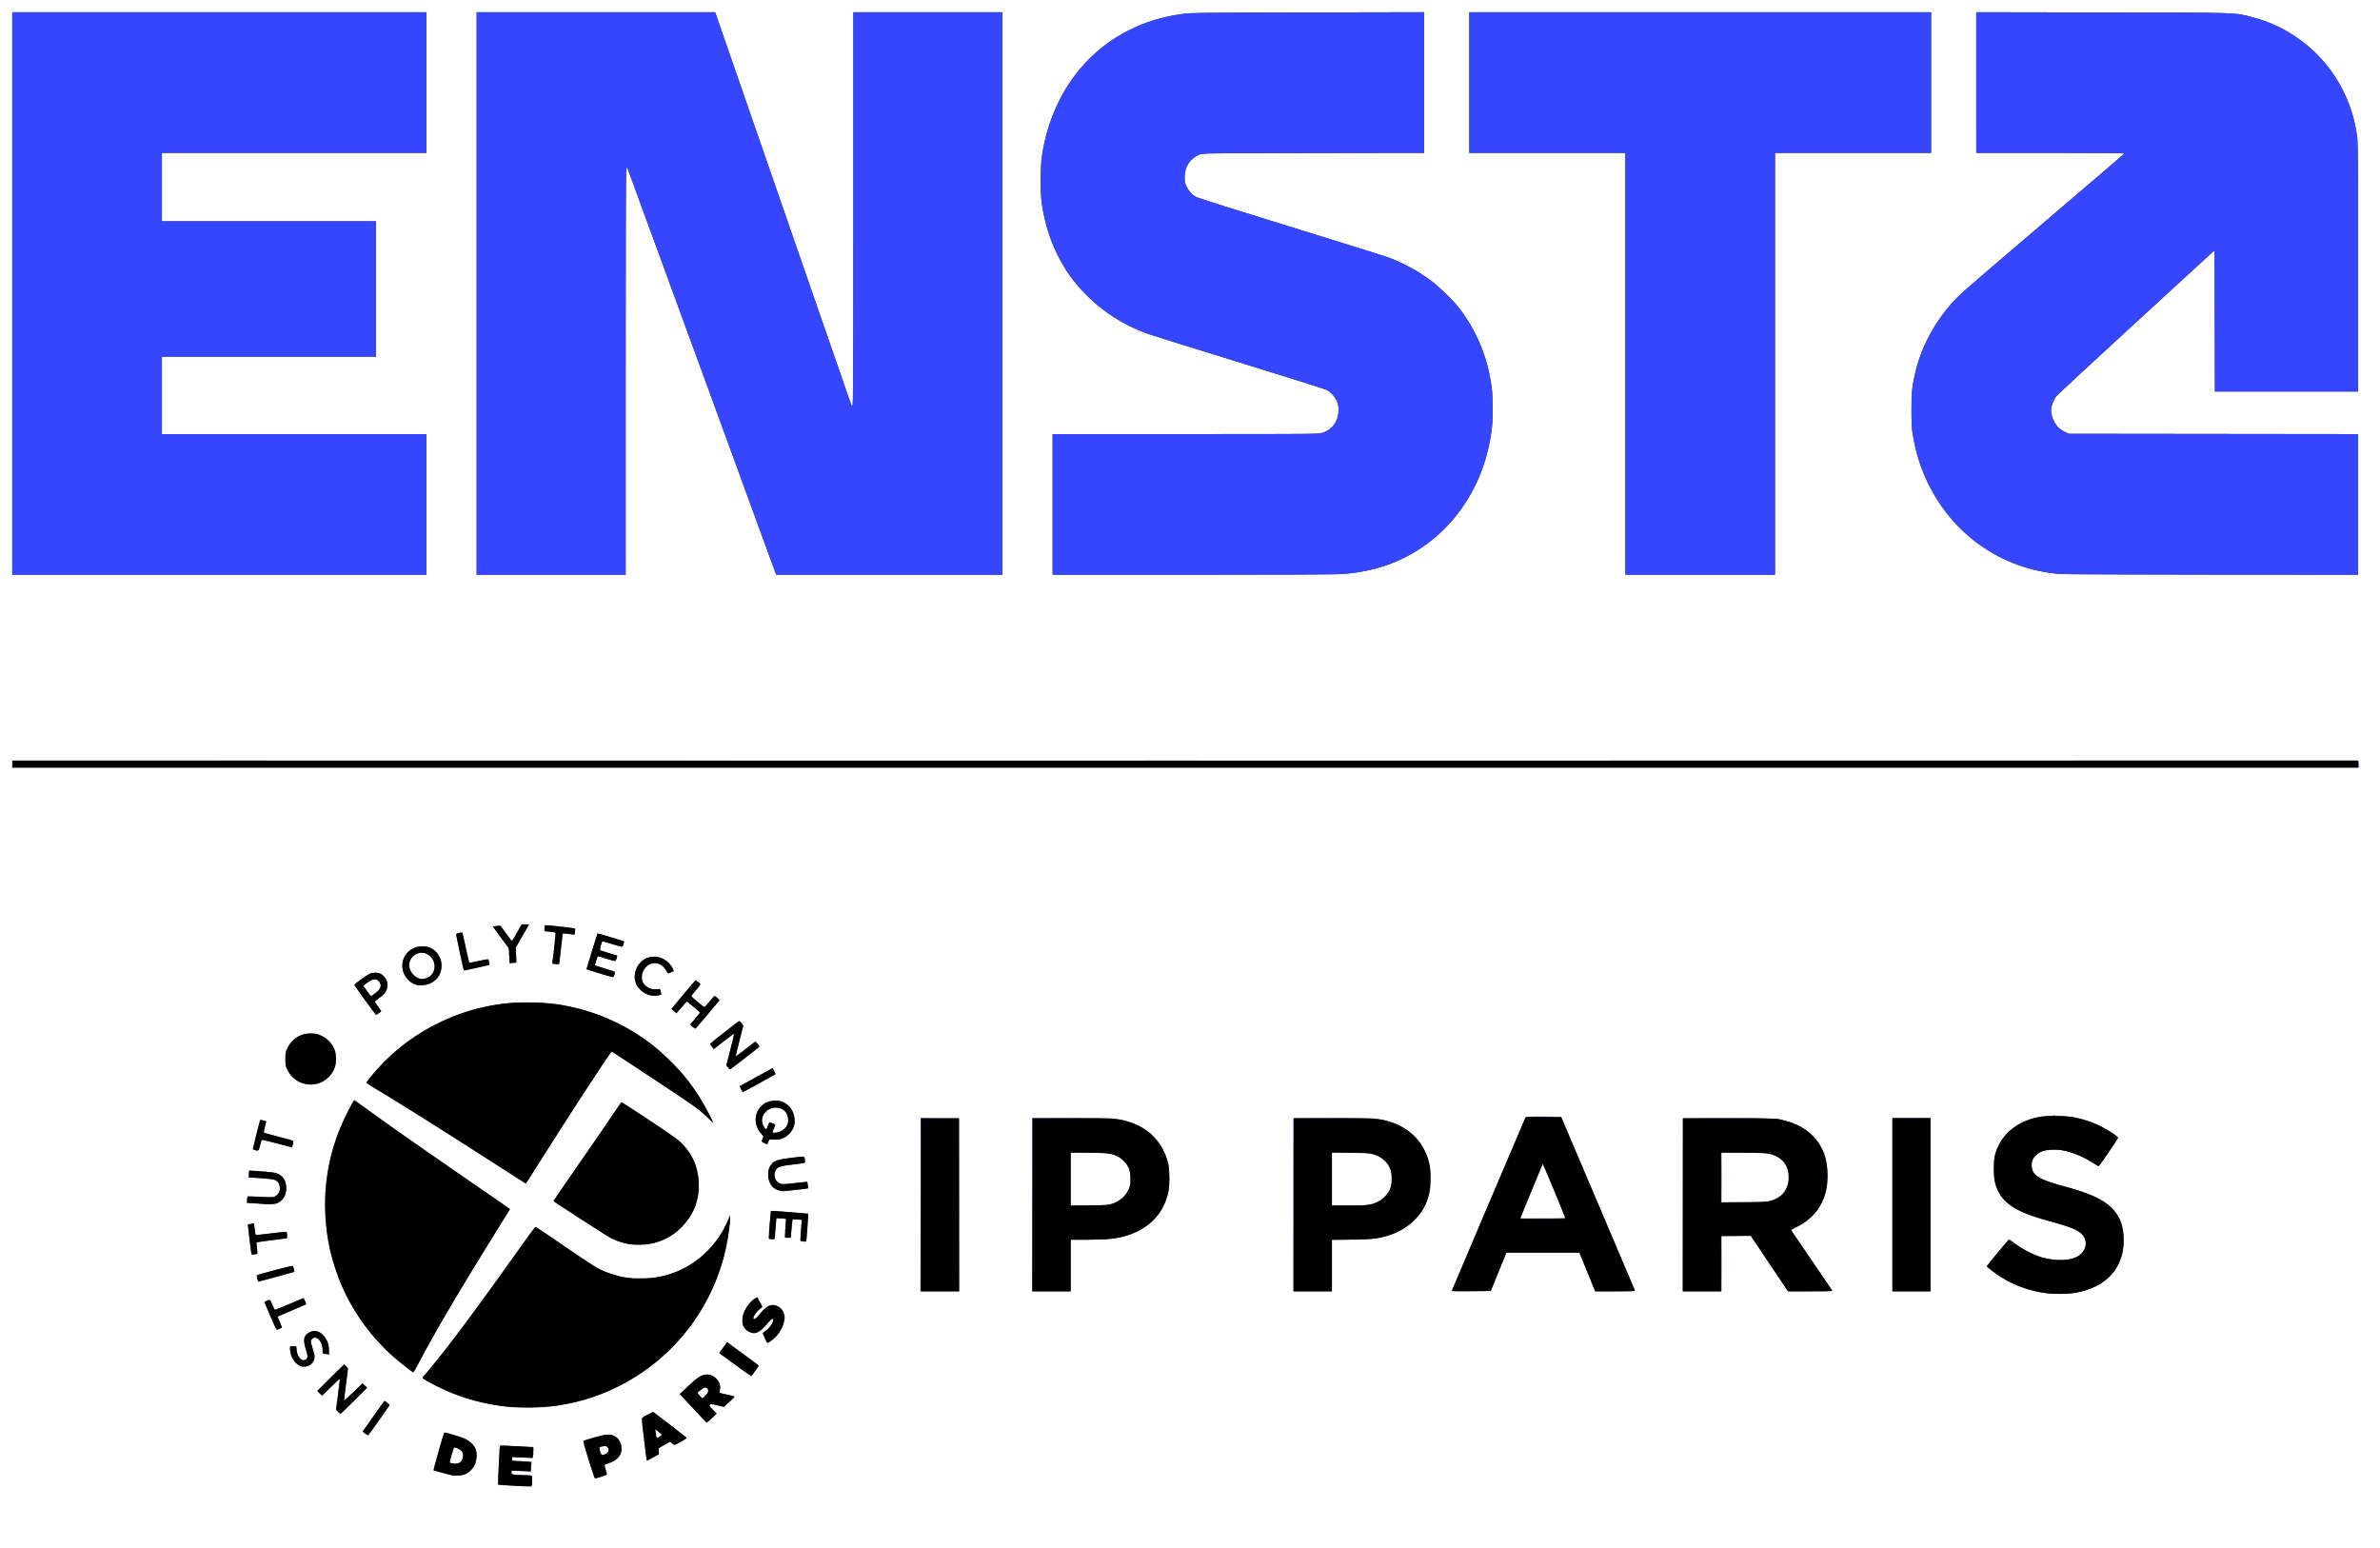 <?xml version="1.0" encoding="UTF-8" standalone="no"?>
<!-- Created with Inkscape (http://www.inkscape.org/) -->

<svg
   version="1.1"
   id="svg1"
   width="1230"
   height="800"
   viewBox="0 0 1230 800"
   sodipodi:docname="ensta.svg"
   inkscape:export-filename="logo_ensta_new2.png.pagespeed.ce.6ckDRmYhwW.svg"
   inkscape:export-xdpi="96"
   inkscape:export-ydpi="96"
   xmlns:inkscape="http://www.inkscape.org/namespaces/inkscape"
   xmlns:sodipodi="http://sodipodi.sourceforge.net/DTD/sodipodi-0.dtd"
   xmlns="http://www.w3.org/2000/svg"
   xmlns:svg="http://www.w3.org/2000/svg">
  <rect x="0" y="0" width="1230" height="800" fill="#333333" stroke="none"/>
  <defs
     id="defs1" />
  <sodipodi:namedview
     id="namedview1"
     pagecolor="#ffffff"
     bordercolor="#000000"
     borderopacity="0.25"
     inkscape:showpageshadow="2"
     inkscape:pageopacity="0.0"
     inkscape:pagecheckerboard="0"
     inkscape:deskcolor="#d1d1d1">
    <inkscape:page
       x="0"
       y="0"
       width="1230"
       height="800"
       id="page2"
       margin="0"
       bleed="0" />
  </sodipodi:namedview>
  <g
     inkscape:groupmode="layer"
     inkscape:label="Image"
     id="g1">
    <g
       id="g2"
       transform="translate(-283.993,-283.993)">
      <path
         style="fill:#fefefe"
         d="M 0,671.333 V 0 H 896.667 1793.333 V 671.333 1342.667 H 896.667 0 Z M 558.932,1049.529 c 0.07,-1.885 -0.025,-2.716 -0.333,-2.912 -0.237,-0.151 -1.497,-0.276 -2.798,-0.279 -1.302,0 -3.514,-0.102 -4.917,-0.221 -2.543,-0.215 -2.55,-0.218 -2.55,-1.183 v -0.968 l 5,0.233 5,0.233 0.003,-0.799 c 0.002,-0.44 0.096,-1.572 0.209,-2.516 l 0.206,-1.716 -5.042,-0.243 -5.042,-0.243 v -0.959 -0.959 l 4.917,0.196 c 2.704,0.108 5.088,0.247 5.297,0.31 0.477,0.143 0.787,-1.359 0.787,-3.822 v -1.902 l -8.53,-0.415 c -4.692,-0.228 -8.62,-0.325 -8.73,-0.215 -0.28,0.28 -1.201,19.834 -0.946,20.089 0.206,0.206 14.448,1.05 16.373,0.97 l 1,-0.041 z m 35.936,-2.402 c 1.539,-0.48 2.797,-1.042 2.794,-1.25 -0.002,-0.207 -0.306,-1.341 -0.675,-2.519 -0.369,-1.178 -0.555,-2.247 -0.412,-2.376 0.142,-0.129 1.025,-0.483 1.96,-0.786 5.152,-1.67 7.52,-5.133 6.479,-9.472 -0.857,-3.573 -3.873,-5.635 -7.765,-5.307 -1.937,0.163 -11.075,2.708 -11.691,3.256 -0.444,0.395 5.466,19.327 6.033,19.327 0.263,0 1.737,-0.393 3.277,-0.873 z m -0.719,-12.971 c -0.658,-2.263 -0.488,-2.523 1.798,-2.743 1.499,-0.144 1.706,-0.078 2.223,0.711 1.046,1.596 0.03,3.152 -2.409,3.688 -1.055,0.232 -1.066,0.221 -1.612,-1.656 z m -70.511,11.988 c 2.168,-0.644 4.424,-2.638 5.616,-4.964 1.247,-2.434 1.454,-6.53 0.437,-8.63 -0.925,-1.911 -3.245,-4.049 -5.529,-5.095 -1.781,-0.816 -9.362,-3.122 -10.261,-3.122 -0.334,0 -1.285,2.843 -3.236,9.673 -1.52,5.32 -2.704,9.73 -2.631,9.8 0.123,0.119 7.983,2.307 9.466,2.635 1.516,0.336 4.491,0.192 6.138,-0.297 z m -6.721,-6.041 c -0.321,-0.084 -0.583,-0.241 -0.583,-0.349 0,-0.108 0.476,-1.897 1.058,-3.976 0.684,-2.443 1.218,-3.779 1.511,-3.779 0.887,0 2.778,0.98 3.598,1.865 1.468,1.583 0.849,5.231 -1.032,6.089 -0.813,0.37 -3.384,0.455 -4.552,0.15 z m 106.67,-4.018 c 1.044,-0.524 1.079,-0.605 0.887,-2.066 l -0.2,-1.52 3.029,-1.729 3.029,-1.729 0.966,0.813 c 0.531,0.447 1.151,0.812 1.378,0.812 0.411,0 6.325,-3.276 6.325,-3.503 0,-0.066 -3.928,-3.156 -8.73,-6.866 l -8.73,-6.747 -2.4,1.285 c -4.084,2.187 -3.794,0.616 -2.354,12.75 0.691,5.819 1.32,10.777 1.398,11.018 0.103,0.315 0.728,0.099 2.229,-0.768 1.147,-0.663 2.575,-1.45 3.172,-1.751 z m -0.36,-9.505 c -0.098,-0.411 -0.286,-1.49 -0.417,-2.397 l -0.238,-1.65 1.653,1.316 c 0.909,0.724 1.661,1.466 1.671,1.65 0.009,0.183 -0.547,0.67 -1.237,1.081 l -1.254,0.748 z m -143.264,-8.652 c 2.954,-4.164 5.371,-7.706 5.371,-7.871 0,-0.334 -2.616,-2.235 -2.785,-2.024 -0.699,0.872 -10.926,15.447 -10.978,15.644 -0.102,0.386 2.554,2.326 2.808,2.051 0.117,-0.126 2.629,-3.636 5.583,-7.8 z m 172.622,-1.664 1.75,-1.787 -1.834,-1.811 c -1.009,-0.996 -1.834,-1.974 -1.834,-2.172 0,-1.013 0.763,-1.06 4.015,-0.244 l 3.304,0.828 1.924,-1.675 c 2.994,-2.606 3.945,-3.691 3.394,-3.872 -0.258,-0.085 -1.97,-0.482 -3.803,-0.883 -1.833,-0.401 -3.43,-0.785 -3.548,-0.854 -0.118,-0.069 -0.062,-0.728 0.125,-1.465 0.972,-3.831 -2.553,-7.997 -6.767,-7.997 -2.609,0 -4.8,1.373 -9.723,6.095 l -4.246,4.072 6.913,7.373 6.913,7.373 0.833,-0.597 c 0.458,-0.329 1.621,-1.401 2.584,-2.384 z m -7.009,-11.073 -1.233,-1.475 1.706,-1.358 c 1.841,-1.466 2.61,-1.653 3.428,-0.834 0.89,0.89 0.618,2.055 -0.852,3.65 -0.757,0.821 -1.475,1.492 -1.596,1.492 -0.121,0 -0.775,-0.664 -1.453,-1.475 z m -178.648,2.714 6.755,-6.761 -1.155,-1.119 -1.155,-1.119 -4.748,4.54 c -2.611,2.497 -4.783,4.506 -4.825,4.463 -0.043,-0.043 0.416,-3.827 1.019,-8.411 l 1.096,-8.333 -1.03,-1.091 -1.03,-1.091 -6.922,6.916 -6.922,6.916 1.234,1.264 1.234,1.264 4.593,-4.585 c 2.526,-2.522 4.593,-4.385 4.593,-4.14 0,0.245 -0.458,3.902 -1.018,8.128 l -1.018,7.683 1.083,1.118 c 0.596,0.615 1.168,1.118 1.271,1.118 0.103,0 3.227,-3.042 6.942,-6.761 z m 101.77,2.92 c 42.889,-4.835 78.557,-35.794 89.473,-77.66 1.765,-6.768 3.18,-15.593 3.152,-19.657 l -0.011,-1.677 -0.922,2.335 c -4.948,12.536 -15.821,23.125 -28.389,27.647 -5.542,1.994 -8.735,2.567 -15.333,2.752 -6.97,0.195 -10.155,-0.193 -15.759,-1.921 -6.742,-2.079 -7.878,-2.742 -26.306,-15.36 -7.461,-5.108 -13.704,-9.287 -13.873,-9.287 -0.169,0 -3.579,4.612 -7.577,10.25 -22.683,31.985 -38.255,52.844 -48.43,64.873 l -2.501,2.956 0.806,0.612 c 1.402,1.064 10.325,5.534 14.139,7.083 16.275,6.61 33.97,9.032 51.531,7.052 z m 105.622,-18.36 c 1.086,-1.448 1.871,-2.738 1.744,-2.865 -0.127,-0.128 -3.83,-2.871 -8.23,-6.096 l -8,-5.864 -0.724,0.902 c -0.398,0.496 -1.331,1.763 -2.073,2.815 l -1.349,1.913 8.225,6.017 c 4.524,3.309 8.272,5.971 8.329,5.913 0.057,-0.057 0.992,-1.289 2.078,-2.737 z m -174.023,-3.89 c 7.991,-15.388 20.4,-36.472 39.931,-67.848 3.916,-6.291 7.154,-11.57 7.196,-11.73 0.042,-0.161 -3.449,-2.721 -7.757,-5.69 -4.308,-2.969 -13.833,-9.532 -21.167,-14.584 -19.075,-13.142 -34.462,-23.942 -43.572,-30.584 l -7.905,-5.763 -2.137,3.895 c -4.049,7.379 -7.473,15.973 -9.587,24.062 -4.093,15.66 -4.359,33.304 -0.75,49.667 1.156,5.239 4.31,14.599 6.684,19.833 6.071,13.386 15.266,25.834 26.143,35.391 3.097,2.721 9.907,8.074 10.291,8.089 0.092,0.004 1.275,-2.128 2.63,-4.736 z m -55.785,0.604 c 1.278,-0.975 2.155,-2.588 2.155,-3.962 0,-0.442 -0.45,-2.265 -1,-4.052 -0.55,-1.787 -1,-3.556 -1,-3.931 0,-1.042 0.975,-1.902 2.156,-1.902 2.089,0 3.844,2.887 3.844,6.323 0,1.97 0.018,2.011 0.917,2.015 0.504,0.002 1.274,0.1 1.711,0.217 l 0.794,0.213 -0.147,-2.8 c -0.125,-2.378 -0.316,-3.118 -1.271,-4.909 -2.357,-4.422 -5.928,-5.778 -9.369,-3.558 -2.525,1.63 -2.773,3.657 -1.101,9.019 0.977,3.133 0.89,4.301 -0.362,4.872 -2.019,0.92 -4.145,-1.384 -4.477,-4.853 l -0.195,-2.039 -1.541,-0.1 c -1.864,-0.121 -2.046,0.182 -1.632,2.723 0.506,3.112 2.347,5.985 4.631,7.227 1.745,0.949 4.266,0.734 5.888,-0.503 z m 237.93,-12.211 c 3.209,-2.126 6.141,-6.56 6.841,-10.346 0.563,-3.045 -0.394,-5.693 -2.578,-7.139 -3.43,-2.27 -6.533,-1.022 -10.601,4.265 -1.46,1.898 -2.769,2.542 -2.769,1.363 0,-0.957 1.963,-3.663 3.358,-4.63 1.502,-1.041 1.506,-0.961 -0.219,-4.051 l -1.154,-2.068 -1.156,0.682 c -3.498,2.064 -6.602,7.485 -6.566,11.469 0.025,2.737 1.515,4.964 4.025,6.013 2.949,1.232 5.546,-0.154 9.264,-4.946 2.168,-2.794 3.653,-2.552 2.133,0.347 -0.868,1.656 -1.901,2.806 -3.58,3.986 l -1.395,0.98 0.843,1.802 c 0.464,0.991 0.975,2.139 1.137,2.552 0.38,0.971 0.56,0.95 2.418,-0.28 z m -253.691,-6.37 c 0.504,-0.183 0.917,-0.482 0.917,-0.666 0,-0.184 -0.506,-1.502 -1.125,-2.93 l -1.125,-2.597 7.209,-3.071 c 3.965,-1.689 7.316,-3.17 7.447,-3.292 0.131,-0.122 -0.094,-0.915 -0.5,-1.764 l -0.738,-1.543 -7.281,3.131 c -4.005,1.722 -7.392,3.063 -7.527,2.98 -0.135,-0.084 -0.67,-1.171 -1.188,-2.417 -0.518,-1.246 -1.063,-2.403 -1.212,-2.571 -0.242,-0.273 -2.959,0.685 -2.959,1.043 0,0.075 1.377,3.358 3.06,7.295 2.453,5.738 3.164,7.117 3.583,6.946 0.288,-0.117 0.936,-0.363 1.44,-0.545 z m 926.686,-18.293 c 4.447,-0.668 7.713,-1.663 11.397,-3.471 5.769,-2.832 9.489,-6.452 11.993,-11.669 2.101,-4.377 2.675,-7.086 2.649,-12.5 -0.031,-6.581 -1.317,-10.629 -4.707,-14.81 -4.491,-5.541 -11.597,-8.959 -27.435,-13.197 -8.575,-2.295 -12.283,-3.993 -14.198,-6.504 -0.781,-1.024 -0.975,-1.652 -1.079,-3.494 -0.151,-2.68 0.404,-4.096 2.268,-5.78 2.203,-1.99 4.564,-2.678 9.176,-2.673 3.308,0.003 4.577,0.161 7.333,0.912 3.743,1.02 8.633,3.248 12.776,5.822 1.527,0.949 2.877,1.724 3,1.722 0.466,-0.005 10.107,-14.388 9.938,-14.827 -0.271,-0.707 -4.574,-3.611 -7.876,-5.316 -6.622,-3.42 -13.342,-5.292 -20.864,-5.812 -15.925,-1.101 -27.974,4.606 -33.118,15.686 -1.761,3.794 -2.357,6.728 -2.357,11.605 0,14.055 6.725,20.913 25.668,26.176 13.83,3.842 16.999,5.008 19.439,7.15 2.261,1.985 2.961,4.455 2.101,7.414 -1.376,4.732 -7.404,7.114 -15.819,6.25 -1.873,-0.192 -4.715,-0.718 -6.314,-1.168 -3.954,-1.113 -10.248,-4.327 -14.045,-7.172 -1.725,-1.292 -3.225,-2.215 -3.333,-2.05 -0.108,0.165 -2.672,3.255 -5.697,6.867 -3.025,3.612 -5.545,6.694 -5.6,6.849 -0.154,0.437 6.095,5.013 9.438,6.91 6.653,3.777 14.028,6.195 21.996,7.212 2.27,0.29 11.041,0.202 13.27,-0.132 z m -575.852,-45.723 -0.085,-44.75 h -9.833 -9.833 l -0.085,44.75 -0.085,44.75 h 10.002 10.002 z m 57.749,31.417 v -13.333 h 8.487 c 4.668,0 10.03,-0.166 11.917,-0.369 17.725,-1.909 29.093,-12.318 30.567,-27.991 0.313,-3.325 0.049,-8.09 -0.61,-11.001 -1.544,-6.826 -5.748,-13.264 -11.199,-17.154 -4.691,-3.348 -10.967,-5.503 -17.94,-6.162 -2.259,-0.213 -11.059,-0.313 -22.388,-0.254 l -18.667,0.098 -0.085,44.75 -0.085,44.75 h 10.001 10.001 z m 0,-44.697 v -13.697 l 9.75,0.141 c 10.303,0.149 11.396,0.297 14.714,1.987 2.151,1.096 4.365,3.426 5.405,5.688 0.867,1.885 0.956,2.419 0.96,5.751 0.004,3.472 -0.054,3.792 -1.076,5.868 -1.959,3.981 -6.019,6.854 -10.753,7.609 -1.192,0.19 -5.954,0.347 -10.583,0.348 l -8.417,0.003 z m 135,44.697 v -13.333 h 8.513 c 11.949,0 17.035,-0.658 23.056,-2.984 8.028,-3.101 14.594,-9.377 17.386,-16.618 1.698,-4.403 2.144,-7.442 1.961,-13.357 -0.135,-4.361 -0.304,-5.685 -1.042,-8.14 -3.783,-12.597 -13.85,-20.18 -28.644,-21.578 -2.27,-0.214 -11.039,-0.314 -22.398,-0.255 l -18.667,0.098 -0.085,44.75 -0.085,44.75 h 10.001 10.001 z m 0,-44.697 v -13.697 l 9.75,0.141 c 10.303,0.149 11.396,0.297 14.714,1.987 2.148,1.094 4.365,3.426 5.408,5.688 0.871,1.888 0.958,2.413 0.96,5.745 0,3.283 -0.092,3.866 -0.891,5.573 -1.174,2.504 -3.474,4.919 -5.934,6.231 -3.135,1.671 -5.882,2.03 -15.535,2.03 h -8.471 z m 86.139,47.947 4.027,-9.917 h 18.872 18.872 l 3.075,7.583 c 1.691,4.171 3.526,8.671 4.076,10 l 1.001,2.417 h 10.325 c 9.683,0 10.313,-0.036 10.135,-0.583 -0.104,-0.321 -8.714,-20.608 -19.133,-45.083 l -18.943,-44.5 -9.041,-0.089 c -8.608,-0.084 -9.058,-0.058 -9.382,0.548 -0.492,0.92 -37.738,88.427 -37.936,89.129 -0.156,0.554 0.418,0.583 9.93,0.5 l 10.096,-0.088 z m 11.501,-28.333 c 1.396,-3.61 11.133,-27.136 11.305,-27.313 0.159,-0.165 10.6,24.662 11.667,27.742 0.07,0.201 -4.235,0.321 -11.575,0.321 h -11.686 z m 103.693,24.083 v -14.333 l 7.583,0.011 7.583,0.011 9.602,14.322 9.602,14.322 h 11.482 c 6.315,0 11.482,-0.081 11.482,-0.179 0,-0.098 -4.741,-7.103 -10.536,-15.567 -5.795,-8.463 -10.599,-15.551 -10.675,-15.75 -0.077,-0.199 1.097,-0.957 2.607,-1.683 9.757,-4.694 15.285,-13.034 16.12,-24.321 0.241,-3.258 -0.215,-8.105 -1.067,-11.333 -1.034,-3.919 -3.215,-7.863 -5.965,-10.786 -4.14,-4.401 -8.582,-6.932 -15.041,-8.571 -5.135,-1.303 -10.027,-1.517 -32.11,-1.41 l -20.5,0.1 -0.085,44.75 -0.085,44.75 h 10.001 10.001 z m 0,-44.5 v -12.885 l 11.917,0.127 c 11.204,0.12 12.049,0.171 14.134,0.862 4.21,1.396 7.092,4.051 8.107,7.47 0.28,0.942 0.509,2.959 0.509,4.482 0,5.924 -2.942,9.937 -8.696,11.86 -1.992,0.666 -2.95,0.723 -14.054,0.841 l -11.917,0.127 z m 108,14 v -44.833 h -9.833 -9.833 v 44.833 44.833 h 9.833 9.833 z m -856.057,37.696 c 4.34,-1.176 8.512,-2.302 9.271,-2.503 l 1.38,-0.365 -0.343,-1.414 c -0.189,-0.777 -0.459,-1.542 -0.6,-1.699 -0.223,-0.249 -17.561,4.199 -18.506,4.747 -0.35,0.203 0.339,3.372 0.733,3.372 0.095,0 3.724,-0.962 8.064,-2.138 z m -9.091,-12.055 c 0.662,-0.178 0.673,-0.282 0.313,-3.159 l -0.372,-2.975 1.021,-0.172 c 0.561,-0.095 4.09,-0.553 7.842,-1.019 3.752,-0.466 6.896,-0.922 6.986,-1.012 0.231,-0.231 0.02,-2.921 -0.251,-3.197 -0.123,-0.125 -3.731,0.218 -8.018,0.761 -4.287,0.543 -7.852,0.93 -7.922,0.86 -0.07,-0.07 -0.297,-1.443 -0.505,-3.05 l -0.377,-2.922 -1.508,0.207 c -0.829,0.114 -1.562,0.261 -1.629,0.328 -0.122,0.122 1.451,13.395 1.752,14.793 0.167,0.772 1.124,0.972 2.667,0.557 z m 204.052,-5.449 c 6.024,-1.243 10.858,-3.837 15.265,-8.191 6.401,-6.323 9.362,-13.377 9.304,-22.167 -0.057,-8.826 -3.325,-16.377 -9.647,-22.291 -1.307,-1.223 -7.798,-5.76 -16.237,-11.349 -12.371,-8.194 -14.105,-9.245 -14.436,-8.753 -5.028,7.476 -18.412,26.967 -25.385,36.97 -5.014,7.192 -9.195,13.28 -9.29,13.528 -0.111,0.29 0.755,1.046 2.425,2.115 1.429,0.915 7.848,5.044 14.265,9.175 6.417,4.131 12.43,7.897 13.363,8.369 5.921,2.997 13.648,3.981 20.374,2.593 z m 80.238,-2.774 c 0.318,-2.949 0.859,-10.214 0.859,-11.537 v -1.251 l -9.556,-0.73 c -5.256,-0.402 -9.614,-0.672 -9.684,-0.602 -0.16,0.16 -1.076,11.207 -1.086,13.085 -0.007,1.381 -0.007,1.382 1.41,1.53 0.779,0.082 1.462,0.114 1.518,0.072 0.056,-0.042 0.25,-2.08 0.43,-4.53 0.181,-2.45 0.397,-4.904 0.481,-5.454 l 0.152,-1 2.418,0.167 c 2.328,0.16 2.416,0.198 2.373,1 -0.025,0.458 -0.155,2.671 -0.29,4.917 l -0.245,4.083 h 1.54 c 0.991,0 1.553,-0.149 1.576,-0.417 0.668,-7.84 0.834,-9.08 1.215,-9.05 0.229,0.018 1.337,0.056 2.463,0.083 l 2.046,0.05 -0.197,1.75 c -0.109,0.963 -0.3,3.423 -0.425,5.467 -0.25,4.09 -0.301,3.982 1.923,4.078 0.837,0.036 0.904,-0.07 1.082,-1.711 z m -274.048,-17.937 c 1.598,-0.444 3.409,-2.026 4.329,-3.782 1.045,-1.996 1.044,-6.466 -0.003,-8.429 -0.901,-1.689 -2.552,-3.008 -4.501,-3.594 -1.353,-0.407 -13.469,-1.408 -13.73,-1.134 -0.066,0.069 -0.172,0.875 -0.236,1.792 l -0.117,1.667 6.22,0.4 c 3.904,0.251 6.663,0.585 7.409,0.897 3.119,1.303 3.41,6.36 0.474,8.222 -1.053,0.668 -1.377,0.689 -7.103,0.476 -3.3,-0.123 -6.375,-0.247 -6.833,-0.276 -0.776,-0.048 -0.84,0.066 -0.933,1.667 l -0.1,1.719 2.766,0.202 c 1.521,0.111 3.366,0.25 4.1,0.309 3.158,0.253 7.094,0.189 8.259,-0.134 z m 268.525,-7.046 6.451,-0.737 -0.222,-1.676 c -0.122,-0.922 -0.262,-1.715 -0.31,-1.764 -0.049,-0.049 -3.001,0.236 -6.562,0.632 -6.02,0.669 -6.56,0.682 -7.716,0.186 -3.027,-1.302 -3.574,-6.049 -0.939,-8.152 0.834,-0.665 2.554,-1.018 7.682,-1.577 6.652,-0.724 6.334,-0.619 6.328,-2.102 -0.009,-2.299 0.124,-2.271 -6.882,-1.455 -7.341,0.855 -9.204,1.534 -10.928,3.987 -0.854,1.215 -1.026,1.808 -1.131,3.887 -0.229,4.54 1.523,7.675 4.946,8.852 2.289,0.787 1.642,0.792 9.284,-0.081 z M 561.982,885.917 c 17.32,-27.486 37.705,-58.641 38.238,-58.44 0.515,0.194 35.815,23.521 41.102,27.162 2.377,1.636 5.703,4.351 7.77,6.341 l 3.615,3.48 -1.205,-2.647 c -2.639,-5.798 -7.474,-13.593 -12.29,-19.813 -3.441,-4.445 -12.658,-13.732 -17.213,-17.344 -14.46,-11.466 -31.482,-18.834 -50.156,-21.71 -5.63,-0.867 -18.378,-1.198 -24.409,-0.634 -28.598,2.675 -54.28,16.393 -72.187,38.559 -1.053,1.304 -1.911,2.504 -1.907,2.667 0.004,0.163 1.392,1.108 3.083,2.1 10.356,6.072 40.674,25.16 67.742,42.65 6.233,4.028 11.409,7.336 11.502,7.352 0.093,0.016 2.934,-4.359 6.313,-9.721 z M 418.472,875.75 c 0.361,-1.512 0.814,-2.749 1.008,-2.747 0.194,0.002 3.728,0.887 7.853,1.967 4.125,1.08 7.529,1.937 7.565,1.904 0.199,-0.183 0.876,-3.211 0.747,-3.34 -0.085,-0.085 -3.452,-1.007 -7.483,-2.05 -4.031,-1.043 -7.462,-2.019 -7.625,-2.169 -0.247,-0.228 0.231,-2.821 0.986,-5.356 0.123,-0.412 -0.208,-0.634 -1.388,-0.932 -0.852,-0.215 -1.592,-0.346 -1.643,-0.292 -0.303,0.321 -3.838,14.754 -3.7,15.111 0.175,0.456 1.247,0.772 2.366,0.697 0.54,-0.036 0.776,-0.536 1.314,-2.794 z m 262.62,-1.663 0.497,-1.246 2.364,0.109 c 3.189,0.147 5.369,-0.604 7.496,-2.582 2.235,-2.08 3.21,-4.235 3.215,-7.105 0.006,-4.163 -1.904,-7.516 -5.377,-9.44 -1.593,-0.882 -2.093,-0.989 -4.62,-0.981 -3.314,0.01 -5.167,0.737 -7.294,2.864 -3.773,3.773 -3.846,9.842 -0.166,13.935 1.478,1.643 1.488,1.671 0.977,2.66 -0.755,1.461 -0.651,1.805 0.735,2.417 1.694,0.748 1.615,0.771 2.174,-0.631 z m 2.727,-6.587 c 0.466,-1.054 0.847,-2.031 0.847,-2.172 0,-0.248 -2.402,-1.328 -2.953,-1.328 -0.15,0 -0.553,0.825 -0.896,1.833 -0.343,1.008 -0.732,1.833 -0.865,1.833 -0.458,0 -1.552,-1.843 -1.932,-3.253 -0.781,-2.901 0.822,-5.921 3.891,-7.326 4.684,-2.145 9.432,0.764 9.416,5.768 -0.011,3.42 -2.711,6.152 -6.34,6.414 l -2.016,0.146 z m -7.306,-23.749 8.414,-4.582 -0.814,-1.607 -0.814,-1.607 -1.733,0.969 c -0.953,0.533 -4.733,2.593 -8.4,4.579 -3.667,1.985 -6.732,3.663 -6.813,3.727 -0.199,0.16 1.248,3.103 1.525,3.103 0.121,0 4.007,-2.062 8.635,-4.582 z m -227.691,0.025 c 3.397,-1.192 6.258,-3.781 7.791,-7.051 0.792,-1.689 0.887,-2.285 0.887,-5.558 0,-3.35 -0.081,-3.833 -0.943,-5.588 -1.312,-2.674 -3.732,-5.047 -6.465,-6.342 -2.074,-0.982 -2.531,-1.07 -5.592,-1.07 -3.032,0 -3.529,0.093 -5.501,1.027 -2.777,1.316 -5.156,3.695 -6.472,6.472 -0.945,1.993 -1.027,2.449 -1.027,5.668 0,3.197 0.085,3.673 0.98,5.5 2.995,6.115 10.1,9.134 16.343,6.943 z m 220.322,-13.074 7.502,-5.798 -1.018,-1.285 c -0.56,-0.707 -1.118,-1.282 -1.24,-1.279 -0.122,0.003 -2.438,1.728 -5.148,3.833 -2.709,2.105 -4.981,3.828 -5.049,3.828 -0.068,0 0.796,-3.578 1.919,-7.951 l 2.042,-7.951 -0.827,-1.214 c -0.455,-0.667 -0.977,-1.213 -1.16,-1.213 -0.507,10e-4 -14.988,11.291 -15.079,11.755 -0.044,0.223 0.348,0.919 0.871,1.546 l 0.951,1.14 4.962,-3.827 c 2.729,-2.105 5.137,-3.932 5.352,-4.06 0.214,-0.128 -0.567,3.475 -1.737,8.006 l -2.126,8.239 0.85,1.115 c 0.468,0.613 0.981,1.07 1.141,1.014 0.16,-0.056 3.666,-2.71 7.793,-5.899 z m -19.344,-22.535 6.162,-7.333 -1.231,-1.071 c -0.677,-0.589 -1.323,-1.076 -1.436,-1.083 -0.167,-0.01 -3.122,3.372 -4.857,5.559 -0.336,0.424 -0.921,0.055 -3.88,-2.443 l -3.484,-2.941 2.046,-2.444 c 3.344,-3.995 3.228,-3.658 1.702,-4.94 -0.725,-0.609 -1.411,-1.001 -1.523,-0.872 -2.389,2.742 -12.335,14.793 -12.247,14.839 0.067,0.035 0.664,0.561 1.326,1.17 l 1.203,1.107 2.565,-3.024 c 1.411,-1.663 2.695,-3.024 2.853,-3.024 0.386,0 6.667,5.294 6.667,5.619 0,0.141 -1.127,1.595 -2.505,3.231 l -2.505,2.975 1.255,1.074 c 0.69,0.591 1.361,1.042 1.49,1.004 0.13,-0.038 3.009,-3.37 6.398,-7.403 z m -170.054,-0.5 c 0.685,-0.458 1.248,-0.948 1.25,-1.088 0.002,-0.14 -0.772,-1.323 -1.722,-2.628 l -1.726,-2.373 0.972,-0.706 c 2.797,-2.03 3.714,-2.848 4.591,-4.095 1.129,-1.607 1.481,-3.815 0.892,-5.6 -0.483,-1.463 -2.063,-3.352 -3.37,-4.028 -1.18,-0.61 -3.986,-0.623 -5.418,-0.025 -1.396,0.583 -8.282,5.529 -8.149,5.853 0.256,0.623 11.12,15.664 11.266,15.598 0.092,-0.042 0.727,-0.451 1.413,-0.909 z m -6.16,-11.66 -1.891,-2.66 2.112,-1.507 c 1.161,-0.829 2.559,-1.596 3.106,-1.706 1.153,-0.231 2.889,0.541 3.41,1.514 0.507,0.948 0.417,2.765 -0.181,3.618 -0.554,0.791 -3.922,3.4 -4.39,3.4 -0.151,0 -1.127,-1.197 -2.167,-2.66 z m 151.127,2.319 1.213,-0.337 -0.424,-1.411 -0.424,-1.411 -1.714,0.094 c -4.379,0.24 -7.698,-2.402 -7.698,-6.128 0,-3.972 3.105,-7.437 6.685,-7.459 1.824,-0.011 4.369,1.42 5.328,2.997 1.609,2.644 1.361,2.496 3.088,1.836 l 1.54,-0.588 -0.502,-1.209 c -1.111,-2.679 -4.19,-5.245 -7.307,-6.089 -1.861,-0.504 -5.083,-0.18 -6.774,0.683 -4.176,2.131 -6.625,7.485 -5.434,11.884 1.369,5.06 7.41,8.532 12.421,7.14 z M 506.412,792.164 c 3.856,-1.924 5.726,-4.909 5.744,-9.164 0.009,-2.078 -0.148,-2.822 -0.925,-4.405 -1.89,-3.85 -5.326,-5.807 -9.691,-5.522 -7.279,0.475 -11.705,7.63 -8.738,14.123 1.357,2.969 3.422,4.818 6.531,5.847 1.549,0.512 5.199,0.059 7.079,-0.879 z m -6.2,-2.652 c -3.235,-1.153 -5.373,-5.085 -4.516,-8.307 1.374,-5.165 7.783,-6.536 11.196,-2.396 3.282,3.982 1.717,9.518 -3.06,10.823 -1.675,0.458 -2.033,0.446 -3.621,-0.12 z m 101.223,-1.428 c 0.102,-0.504 0.275,-1.149 0.385,-1.434 0.162,-0.418 -0.815,-0.824 -5.112,-2.127 l -5.313,-1.61 0.499,-1.679 c 0.274,-0.923 0.627,-2.016 0.783,-2.427 l 0.284,-0.748 4.103,1.3 c 2.257,0.715 4.341,1.302 4.633,1.304 0.334,0.003 0.682,-0.502 0.94,-1.361 0.225,-0.751 0.361,-1.409 0.303,-1.462 -0.059,-0.053 -1.981,-0.658 -4.273,-1.344 -2.292,-0.686 -4.304,-1.374 -4.473,-1.527 -0.294,-0.268 0.691,-4.199 1.114,-4.445 0.106,-0.061 2.292,0.537 4.859,1.331 2.567,0.793 4.898,1.451 5.181,1.461 0.33,0.012 0.65,-0.489 0.892,-1.395 0.208,-0.778 0.351,-1.435 0.319,-1.46 -0.301,-0.238 -13.649,-4.147 -13.765,-4.031 -0.171,0.171 -5.776,18.369 -5.684,18.454 0.23,0.213 12.875,4.057 13.433,4.084 0.518,0.025 0.758,-0.213 0.893,-0.883 z m -71.033,-3.929 c 3.246,-0.695 6.064,-1.364 6.263,-1.487 0.582,-0.36 0.032,-3.002 -0.624,-2.996 -0.297,0.003 -2.555,0.451 -5.017,0.996 -2.462,0.545 -4.504,0.955 -4.538,0.911 -0.034,-0.044 -0.619,-2.629 -1.301,-5.746 -0.681,-3.117 -1.458,-6.656 -1.727,-7.866 l -0.488,-2.199 -1.652,0.327 c -1.023,0.202 -1.652,0.501 -1.652,0.786 0,0.394 3.276,15.613 3.872,17.989 0.115,0.46 0.379,0.771 0.585,0.692 0.207,-0.079 3.031,-0.713 6.277,-1.408 z m 42.686,-2.905 c 0.096,-0.596 0.526,-4.208 0.955,-8.026 l 0.78,-6.943 1.339,0.175 c 0.736,0.097 2.107,0.27 3.047,0.385 l 1.708,0.21 0.233,-1.556 c 0.128,-0.856 0.184,-1.606 0.123,-1.667 -0.245,-0.245 -15.022,-1.868 -15.464,-1.698 -0.313,0.12 -0.475,0.688 -0.475,1.658 v 1.476 l 2.612,0.231 c 1.437,0.127 2.766,0.33 2.955,0.451 0.296,0.19 -0.571,9.475 -1.38,14.78 -0.204,1.334 -0.018,1.458 2.353,1.561 0.927,0.041 1.059,-0.072 1.215,-1.038 z m -22.357,-3.75 -0.103,-4 3.353,-5.777 c 1.844,-3.177 3.353,-5.84 3.353,-5.917 0,-0.077 -0.863,-0.139 -1.917,-0.137 l -1.917,0.003 -2.281,4.163 c -1.254,2.29 -2.401,4.238 -2.549,4.329 -0.147,0.091 -1.569,-1.634 -3.158,-3.833 -3.076,-4.255 -3.001,-4.205 -5.609,-3.729 l -1.264,0.231 4.142,5.604 4.142,5.604 0.239,3.828 0.239,3.828 1.716,-0.1 1.716,-0.1 z m 952.203,-98.583 -0.101,-1.75 -606.25,-0.083 -606.25,-0.083 v 1.833 1.833 H 896.684 1503.035 Z M 504.333,544.667 v -36.333 h -68.333 -68.333 v -20 -20 h 55.333 55.333 v -35 -35 h -55.333 -55.333 v -17.667 -17.667 h 68.333 68.333 v -36.333 -36.333 h -107 -107 v 145.333 145.333 h 107 107 z m 103,-68.647 c 0,-76.665 0.1,-105.042 0.371,-105.209 0.204,-0.126 0.468,-0.071 0.588,0.122 0.119,0.193 17.453,47.537 38.52,105.209 l 38.303,104.858 h 58.443 58.443 V 435.667 290.333 h -38.5 -38.5 v 101.667 c 0,86.996 -0.068,101.667 -0.467,101.667 -0.257,0 -0.641,-0.487 -0.853,-1.083 -0.212,-0.596 -15.844,-45.708 -34.737,-100.25 -18.893,-54.542 -34.573,-99.804 -34.845,-100.583 l -0.494,-1.417 h -61.635 -61.635 v 145.333 145.333 h 38.5 38.5 z m 370.333,104.64 c 8.351,-0.629 16.168,-2.208 23.18,-4.683 29.712,-10.487 50.36,-37.538 54.176,-70.976 0.512,-4.486 0.514,-15.151 0,-19.667 -1.81,-16.015 -8.012,-31.064 -17.792,-43.167 -2.956,-3.658 -9.737,-10.173 -13.614,-13.081 -6.18,-4.634 -13.298,-8.571 -21.139,-11.692 -1.823,-0.726 -24.84,-7.95 -51.149,-16.055 -26.308,-8.104 -48.474,-15.104 -49.257,-15.555 -2.15,-1.238 -3.717,-2.986 -4.852,-5.413 -0.884,-1.889 -1.022,-2.553 -1.007,-4.863 0.035,-5.546 2.963,-9.861 7.95,-11.72 1.599,-0.596 3.998,-0.625 58.75,-0.709 L 1020,362.991 v -36.345 -36.345 l -60.083,0.126 c -53.316,0.111 -60.534,0.187 -64.083,0.671 -11.192,1.526 -19.698,4.103 -28.767,8.714 -24.149,12.28 -40.328,35.854 -44.623,65.021 -0.803,5.451 -0.806,19.385 -0.007,24.602 1.42,9.259 3.926,17.606 7.527,25.065 4.29,8.886 8.797,15.272 15.53,22.008 8.856,8.859 19.068,15.339 31.34,19.887 1.467,0.543 22.606,7.138 46.976,14.654 24.37,7.516 45.011,14.022 45.869,14.457 2.074,1.051 4.446,3.749 5.359,6.094 0.539,1.384 0.735,2.58 0.723,4.401 -0.038,5.627 -3.218,10.085 -8.317,11.66 -2.158,0.666 -2.891,0.673 -70.812,0.673 h -68.632 v 36.333 36.333 l 72.583,-8.1e-4 c 45.994,-5.2e-4 74.232,-0.125 77.083,-0.34 z M 1201.333,472 V 363 h 40.333 40.333 v -36.333 -36.333 h -119.333 -119.333 v 36.333 36.333 h 40.333 40.333 v 109 109 h 38.667 38.667 z m 301.333,72.67 v -36.33 l -74.75,-0.087 -74.75,-0.087 -1.849,-0.867 c -1.017,-0.477 -2.391,-1.344 -3.054,-1.926 -2.428,-2.132 -4.264,-6.107 -4.264,-9.232 0,-2.155 1.179,-5.461 2.578,-7.226 0.691,-0.872 19.405,-18.238 41.589,-38.591 l 40.333,-37.005 0.085,36.507 0.085,36.507 h 36.999 36.998 v -63.983 c 0,-55.658 -0.067,-64.492 -0.513,-67.894 -2.777,-21.182 -14.42,-39.975 -31.987,-51.631 -7.167,-4.755 -14.227,-7.921 -22.252,-9.978 -9.554,-2.449 -4.719,-2.297 -77.332,-2.425 l -65.25,-0.115 v 36.346 36.346 h 38.361 c 22.821,0 38.316,0.123 38.25,0.302 -0.061,0.166 -18.186,15.7 -40.278,34.519 -22.092,18.819 -41.851,35.791 -43.91,37.716 -11.492,10.742 -20.095,25.303 -23.709,40.13 -1.857,7.617 -2.216,10.951 -2.194,20.333 0.015,6.265 0.166,9.402 0.576,11.929 1.395,8.599 3.55,16.001 6.73,23.117 12.752,28.531 38.749,47.075 69.507,49.577 1.925,0.157 37.362,0.306 78.75,0.331 l 75.25,0.046 z"
         id="path4" />
      <path
         style="fill:#3645fe"
         d="m 557.09,1052.102 c 0.324,-0.084 0.774,-0.079 1,0.012 0.226,0.091 -0.04,0.16 -0.59,0.154 -0.55,-0.01 -0.735,-0.082 -0.41,-0.166 z m -6.84,-0.323 c 0.229,-0.092 0.604,-0.092 0.833,0 0.229,0.092 0.042,0.168 -0.417,0.168 -0.458,0 -0.646,-0.076 -0.417,-0.168 z m -6.827,-0.344 c 0.324,-0.084 0.774,-0.079 1,0.012 0.226,0.091 -0.04,0.16 -0.59,0.154 -0.55,-0.01 -0.735,-0.082 -0.41,-0.166 z m -2.025,-4.602 c 0.007,-0.55 0.082,-0.735 0.166,-0.41 0.085,0.324 0.079,0.774 -0.012,1 -0.091,0.226 -0.16,-0.04 -0.154,-0.59 z m 15.691,-0.398 c 0.324,-0.084 0.774,-0.079 1,0.012 0.226,0.091 -0.04,0.16 -0.59,0.154 -0.55,-0.01 -0.735,-0.082 -0.41,-0.166 z m -6.667,-0.333 c 0.324,-0.084 0.774,-0.079 1,0.012 0.226,0.091 -0.04,0.16 -0.59,0.154 -0.55,-0.01 -0.735,-0.082 -0.41,-0.166 z m 2.333,-2 c 0.324,-0.084 0.774,-0.079 1,0.012 0.226,0.091 -0.04,0.16 -0.59,0.154 -0.55,-0.01 -0.735,-0.082 -0.41,-0.166 z m 5.642,-3.269 c 0.007,-0.55 0.082,-0.735 0.166,-0.41 0.085,0.324 0.079,0.774 -0.012,1 -0.091,0.226 -0.16,-0.04 -0.154,-0.59 z m -39.309,-0.398 c 0.324,-0.084 0.774,-0.079 1,0.012 0.226,0.091 -0.04,0.16 -0.59,0.154 -0.55,-0.01 -0.735,-0.082 -0.41,-0.166 z m 22.642,-0.602 c 0.007,-0.55 0.082,-0.735 0.166,-0.41 0.085,0.324 0.079,0.774 -0.012,1 -0.091,0.226 -0.16,-0.04 -0.154,-0.59 z m 11.185,-0.721 c 0.229,-0.092 0.604,-0.092 0.833,0 0.229,0.092 0.042,0.168 -0.417,0.168 -0.458,0 -0.646,-0.076 -0.417,-0.168 z m -0.494,-2.01 c 0.324,-0.084 0.774,-0.079 1,0.012 0.226,0.091 -0.04,0.16 -0.59,0.154 -0.55,-0.01 -0.735,-0.082 -0.41,-0.166 z m 6.975,-1.602 c 0.007,-0.55 0.082,-0.735 0.166,-0.41 0.085,0.324 0.079,0.774 -0.012,1 -0.091,0.226 -0.16,-0.04 -0.154,-0.59 z m -17.333,-2.333 c 0.007,-0.55 0.082,-0.735 0.166,-0.41 0.085,0.324 0.079,0.774 -0.012,1 -0.091,0.226 -0.16,-0.04 -0.154,-0.59 z m 10.358,-1.731 c 0.324,-0.084 0.774,-0.079 1,0.012 0.226,0.091 -0.04,0.16 -0.59,0.154 -0.55,-0.01 -0.735,-0.082 -0.41,-0.166 z m -6.667,-0.333 c 0.324,-0.084 0.774,-0.079 1,0.012 0.226,0.091 -0.04,0.16 -0.59,0.154 -0.55,-0.01 -0.735,-0.082 -0.41,-0.166 z m 9.67,-19.681 c 0.876,-0.069 2.226,-0.068 3,0 0.774,0.07 0.057,0.126 -1.593,0.125 -1.65,0 -2.283,-0.058 -1.407,-0.127 z m -7.156,-0.316 c 0.241,-0.096 0.528,-0.084 0.639,0.026 0.111,0.111 -0.086,0.19 -0.438,0.175 -0.388,-0.016 -0.467,-0.095 -0.201,-0.201 z m 16.667,0 c 0.241,-0.096 0.528,-0.084 0.639,0.026 0.111,0.111 -0.086,0.19 -0.438,0.175 -0.388,-0.016 -0.467,-0.095 -0.201,-0.201 z m 91.14,-10.106 c 0,-0.642 0.069,-0.904 0.152,-0.583 0.084,0.321 0.084,0.846 0,1.167 -0.084,0.321 -0.152,0.058 -0.152,-0.583 z M 446.36,984.472 c 0.016,-0.388 0.095,-0.467 0.201,-0.201 0.096,0.241 0.085,0.528 -0.026,0.639 -0.111,0.111 -0.19,-0.086 -0.175,-0.438 z m 4.391,-2.639 c 0.004,-0.733 0.072,-0.994 0.152,-0.579 0.08,0.415 0.077,1.015 -0.007,1.333 -0.083,0.319 -0.149,-0.021 -0.145,-0.754 z m -13.686,-1 c 0.007,-0.55 0.082,-0.735 0.166,-0.41 0.085,0.324 0.079,0.774 -0.012,1 -0.091,0.226 -0.16,-0.04 -0.154,-0.59 z m -3.372,-0.028 c 0.016,-0.388 0.095,-0.467 0.201,-0.201 0.096,0.241 0.085,0.528 -0.026,0.639 -0.111,0.111 -0.19,-0.086 -0.175,-0.438 z m 12.911,-5.7 c 0.241,-0.096 0.528,-0.084 0.639,0.026 0.111,0.111 -0.086,0.19 -0.438,0.175 -0.388,-0.016 -0.467,-0.095 -0.201,-0.201 z m 242.755,-10.3 c 0.016,-0.388 0.095,-0.467 0.201,-0.201 0.096,0.241 0.084,0.528 -0.026,0.639 -0.111,0.111 -0.19,-0.086 -0.175,-0.438 z m 653.911,-12.367 c 0.241,-0.096 0.528,-0.085 0.639,0.026 0.111,0.111 -0.086,0.19 -0.438,0.175 -0.388,-0.016 -0.467,-0.095 -0.201,-0.201 z m 10,0 c 0.241,-0.096 0.528,-0.085 0.639,0.026 0.111,0.111 -0.086,0.19 -0.438,0.175 -0.388,-0.016 -0.467,-0.095 -0.201,-0.201 z m -593.439,-45.939 0.002,-44.667 9.75,-0.008 9.75,-0.008 -9.666,0.096 -9.666,0.096 -0.086,44.578 -0.086,44.578 z m 57.667,0 0.002,-44.667 19.833,-0.004 19.833,-0.004 -19.749,0.09 -19.749,0.09 -0.086,44.581 -0.086,44.581 z m 135,0 0.002,-44.667 19.833,-0.004 19.833,-0.004 -19.749,0.09 -19.749,0.09 -0.086,44.581 -0.086,44.581 z m 220.988,30.667 c 10e-5,-7.883 0.044,-11.061 0.097,-7.061 0.053,4 0.053,10.45 -10e-5,14.333 -0.053,3.883 -0.097,0.611 -0.097,-7.273 z m -559.903,7.589 c 0.779,-0.07 2.054,-0.07 2.833,0 0.779,0.07 0.142,0.128 -1.417,0.128 -1.558,0 -2.196,-0.057 -1.417,-0.128 z m 733,-9.643 c 0.229,-0.092 0.604,-0.092 0.833,0 0.229,0.092 0.042,0.168 -0.417,0.168 -0.458,0 -0.646,-0.076 -0.417,-0.168 z m 4.021,-0.007 c 0.241,-0.096 0.528,-0.084 0.639,0.026 0.111,0.111 -0.086,0.19 -0.438,0.175 -0.388,-0.016 -0.467,-0.095 -0.201,-0.201 z m 30.782,-8.106 c 0,-0.458 0.076,-0.646 0.168,-0.417 0.092,0.229 0.092,0.604 0,0.833 -0.092,0.229 -0.168,0.042 -0.168,-0.417 z m -764.115,0.106 c 0.241,-0.096 0.528,-0.084 0.639,0.026 0.111,0.111 -0.086,0.19 -0.438,0.175 -0.388,-0.016 -0.467,-0.095 -0.201,-0.201 z m 81.667,-1.667 c 0.241,-0.096 0.528,-0.085 0.639,0.026 0.111,0.111 -0.086,0.19 -0.438,0.175 -0.388,-0.016 -0.467,-0.095 -0.201,-0.201 z m 155.646,-0.993 c 0.229,-0.092 0.604,-0.092 0.833,0 0.229,0.092 0.042,0.168 -0.417,0.168 -0.458,0 -0.646,-0.076 -0.417,-0.168 z m 134.84,-0.01 c 0.324,-0.085 0.774,-0.079 1,0.012 0.226,0.091 -0.04,0.16 -0.59,0.154 -0.55,-0.007 -0.735,-0.082 -0.41,-0.166 z m -288.73,-0.963 c 0.016,-0.388 0.095,-0.467 0.201,-0.201 0.096,0.241 0.084,0.528 -0.026,0.639 -0.111,0.111 -0.19,-0.086 -0.175,-0.438 z m 680.693,-0.806 c 0,-0.458 0.076,-0.646 0.168,-0.417 0.092,0.229 0.092,0.604 0,0.833 -0.092,0.229 -0.168,0.042 -0.168,-0.417 z m -697.026,-0.194 c 0.016,-0.388 0.095,-0.467 0.201,-0.201 0.096,0.241 0.084,0.528 -0.026,0.639 -0.111,0.111 -0.19,-0.086 -0.175,-0.438 z m 8.333,-0.667 c 0.016,-0.388 0.095,-0.467 0.201,-0.201 0.096,0.241 0.084,0.528 -0.026,0.639 -0.111,0.111 -0.19,-0.086 -0.175,-0.438 z m 5,-0.333 c 0.016,-0.388 0.095,-0.467 0.201,-0.201 0.096,0.241 0.084,0.528 -0.026,0.639 -0.111,0.111 -0.19,-0.086 -0.175,-0.438 z m -16.333,-1 c 0.016,-0.388 0.095,-0.467 0.201,-0.201 0.096,0.241 0.084,0.528 -0.026,0.639 -0.111,0.111 -0.19,-0.086 -0.175,-0.438 z m 8.333,-0.667 c 0.016,-0.388 0.095,-0.467 0.201,-0.201 0.096,0.241 0.084,0.528 -0.026,0.639 -0.111,0.111 -0.19,-0.086 -0.175,-0.438 z m 11.333,-0.667 c 0.016,-0.388 0.095,-0.467 0.201,-0.201 0.096,0.241 0.085,0.528 -0.026,0.639 -0.111,0.111 -0.19,-0.086 -0.175,-0.438 z m -16.333,-1 c 0.016,-0.388 0.095,-0.467 0.201,-0.201 0.096,0.241 0.084,0.528 -0.026,0.639 -0.111,0.111 -0.19,-0.086 -0.175,-0.438 z m 8.333,-0.667 c 0.016,-0.388 0.095,-0.467 0.201,-0.201 0.096,0.241 0.085,0.528 -0.026,0.639 -0.111,0.111 -0.19,-0.086 -0.175,-0.438 z m 5,-0.333 c 0.016,-0.388 0.095,-0.467 0.201,-0.201 0.096,0.241 0.085,0.528 -0.026,0.639 -0.111,0.111 -0.19,-0.086 -0.175,-0.438 z m -16.333,-1 c 0.016,-0.388 0.095,-0.467 0.201,-0.201 0.096,0.241 0.084,0.528 -0.026,0.639 -0.111,0.111 -0.19,-0.086 -0.175,-0.438 z m -20.667,-0.333 c 0.016,-0.388 0.095,-0.467 0.201,-0.201 0.096,0.241 0.085,0.528 -0.026,0.639 -0.111,0.111 -0.19,-0.086 -0.175,-0.438 z m 29,-0.333 c 0.016,-0.388 0.095,-0.467 0.201,-0.201 0.096,0.241 0.085,0.528 -0.026,0.639 -0.111,0.111 -0.19,-0.086 -0.175,-0.438 z m 11.333,-0.667 c 0.016,-0.388 0.095,-0.467 0.201,-0.201 0.096,0.241 0.084,0.528 -0.026,0.639 -0.111,0.111 -0.19,-0.086 -0.175,-0.438 z m -6.755,-0.7 c 0.241,-0.096 0.528,-0.084 0.639,0.026 0.111,0.111 -0.086,0.19 -0.438,0.175 -0.388,-0.016 -0.467,-0.095 -0.201,-0.201 z m 380.812,-0.355 c 3.254,-0.055 8.579,-0.055 11.833,0 3.254,0.055 0.592,0.099 -5.917,0.099 -6.508,0 -9.171,-0.045 -5.917,-0.099 z M 452.053,913 c 0,-0.458 0.076,-0.646 0.168,-0.417 0.092,0.229 0.092,0.604 0,0.833 -0.092,0.229 -0.168,0.042 -0.168,-0.417 z m 233.885,0.439 c 0.241,-0.096 0.528,-0.085 0.639,0.026 0.111,0.111 -0.086,0.19 -0.438,0.175 -0.388,-0.016 -0.467,-0.095 -0.201,-0.201 z m -3.911,-1.633 c 0.016,-0.388 0.095,-0.467 0.201,-0.201 0.096,0.241 0.085,0.528 -0.026,0.639 -0.111,0.111 -0.19,-0.086 -0.175,-0.438 z m 14.911,-1.033 c 0.241,-0.096 0.528,-0.084 0.639,0.026 0.111,0.111 -0.086,0.19 -0.438,0.175 -0.388,-0.016 -0.467,-0.095 -0.201,-0.201 z m -4.333,-0.333 c 0.241,-0.096 0.528,-0.085 0.639,0.026 0.111,0.111 -0.086,0.19 -0.438,0.175 -0.388,-0.016 -0.467,-0.095 -0.201,-0.201 z m -4.333,-0.333 c 0.241,-0.096 0.528,-0.084 0.639,0.026 0.111,0.111 -0.086,0.19 -0.438,0.175 -0.388,-0.016 -0.467,-0.095 -0.201,-0.201 z m -4.333,-0.333 c 0.241,-0.096 0.528,-0.084 0.639,0.026 0.111,0.111 -0.086,0.19 -0.438,0.175 -0.388,-0.016 -0.467,-0.095 -0.201,-0.201 z m -264,-3.667 c 0.241,-0.096 0.528,-0.084 0.639,0.026 0.111,0.111 -0.086,0.19 -0.438,0.175 -0.388,-0.016 -0.467,-0.095 -0.201,-0.201 z m -5.354,-0.326 c 0.229,-0.092 0.604,-0.092 0.833,0 0.229,0.092 0.042,0.168 -0.417,0.168 -0.458,0 -0.646,-0.076 -0.417,-0.168 z m 758.901,-13.279 c 10e-5,-7.15 0.044,-10.028 0.098,-6.395 0.054,3.633 0.054,9.483 -10e-5,13 -0.054,3.517 -0.098,0.545 -0.098,-6.605 z m -761.733,10.167 c 0.075,-0.275 0.424,-0.535 0.775,-0.577 0.449,-0.054 0.49,-0.015 0.139,0.133 -0.275,0.116 -0.624,0.376 -0.775,0.577 -0.177,0.236 -0.227,0.188 -0.139,-0.133 z m 10.831,0.098 c 0.412,-0.08 1.087,-0.08 1.5,0 0.412,0.079 0.075,0.144 -0.75,0.144 -0.825,0 -1.163,-0.065 -0.75,-0.144 z m -5.333,-0.319 c 0.229,-0.092 0.604,-0.092 0.833,0 0.229,0.092 0.042,0.168 -0.417,0.168 -0.458,0 -0.646,-0.076 -0.417,-0.168 z m 34.803,-2.113 c 0,-0.458 0.076,-0.646 0.168,-0.417 0.092,0.229 0.092,0.604 0,0.833 -0.092,0.229 -0.168,0.042 -0.168,-0.417 z m 236.197,-0.902 c 0.412,-0.079 1.087,-0.079 1.5,0 0.412,0.08 0.075,0.144 -0.75,0.144 -0.825,0 -1.163,-0.065 -0.75,-0.144 z m -43.197,-0.765 c 0,-0.458 0.076,-0.646 0.168,-0.417 0.092,0.229 0.092,0.604 0,0.833 -0.092,0.229 -0.168,0.042 -0.168,-0.417 z m -192.693,-2.528 c 0.016,-0.388 0.095,-0.467 0.201,-0.201 0.096,0.241 0.085,0.528 -0.026,0.639 -0.111,0.111 -0.19,-0.086 -0.175,-0.438 z m 192.667,-1.667 c 0.016,-0.388 0.095,-0.467 0.201,-0.201 0.096,0.241 0.084,0.528 -0.026,0.639 -0.111,0.111 -0.19,-0.086 -0.175,-0.438 z M 888.411,893 c 0,-0.642 0.069,-0.904 0.152,-0.583 0.084,0.321 0.084,0.846 0,1.167 -0.084,0.321 -0.152,0.058 -0.152,-0.583 z m 340.037,-1.5 c 0,-1.467 0.06,-2.025 0.13,-1.241 0.07,0.784 0.069,1.984 0,2.667 -0.072,0.683 -0.129,0.041 -0.128,-1.425 z m -20.03,1 c 0,-0.733 0.072,-0.994 0.152,-0.579 0.08,0.415 0.077,1.015 -0.01,1.333 -0.083,0.319 -0.149,-0.021 -0.145,-0.754 z m -785.146,0.606 c 0.241,-0.096 0.528,-0.085 0.639,0.026 0.111,0.111 -0.086,0.19 -0.438,0.175 -0.388,-0.016 -0.467,-0.095 -0.201,-0.201 z m -5.354,-0.326 c 0.229,-0.092 0.604,-0.092 0.833,0 0.229,0.092 0.042,0.168 -0.417,0.168 -0.458,0 -0.646,-0.076 -0.417,-0.168 z m -5.361,-0.335 c -0.122,-0.122 -0.22,-0.385 -0.217,-0.583 0.003,-0.244 0.084,-0.239 0.25,0.017 0.135,0.208 0.545,0.453 0.912,0.545 0.645,0.161 0.644,0.168 -0.028,0.205 -0.382,0.021 -0.794,-0.061 -0.917,-0.184 z m 271.471,-1.306 c 0.016,-0.388 0.095,-0.467 0.201,-0.201 0.096,0.241 0.085,0.528 -0.026,0.639 -0.111,0.111 -0.19,-0.086 -0.175,-0.438 z m -263.089,-1.7 c 0.241,-0.096 0.528,-0.085 0.639,0.026 0.111,0.111 -0.086,0.19 -0.438,0.175 -0.388,-0.016 -0.467,-0.095 -0.201,-0.201 z m -5.354,-0.326 c 0.229,-0.092 0.604,-0.092 0.833,0 0.229,0.092 0.042,0.168 -0.417,0.168 -0.458,0 -0.646,-0.076 -0.417,-0.168 z M 674.417,862.5 c 0.004,-0.733 0.072,-0.994 0.152,-0.579 0.08,0.415 0.077,1.015 -0.007,1.333 -0.083,0.319 -0.149,-0.021 -0.145,-0.754 z m 490.333,-0.75 c 6.004,-0.051 15.829,-0.051 21.833,0 6.004,0.051 1.092,0.093 -10.917,0.093 -12.008,0 -16.921,-0.042 -10.917,-0.093 z m 102.187,4e-4 c 2.807,-0.056 7.307,-0.056 10,2.7e-4 2.693,0.056 0.396,0.102 -5.104,0.101 -5.5,-1.4e-4 -7.703,-0.046 -4.896,-0.102 z m -189.854,-0.666 c 2.521,-0.057 6.646,-0.057 9.167,0 2.521,0.057 0.458,0.103 -4.583,0.103 -5.042,0 -7.104,-0.046 -4.583,-0.103 z m 268,-0.647 c 0.321,-0.084 0.846,-0.084 1.167,0 0.321,0.084 0.058,0.152 -0.583,0.152 -0.642,0 -0.904,-0.069 -0.583,-0.152 z M 444.09,844.436 c 0.324,-0.085 0.774,-0.079 1,0.012 0.226,0.091 -0.04,0.16 -0.59,0.154 -0.55,-0.007 -0.735,-0.082 -0.41,-0.166 z m 105.181,-42.33 c 0.241,-0.096 0.528,-0.085 0.639,0.026 0.111,0.111 -0.086,0.19 -0.438,0.175 -0.388,-0.016 -0.467,-0.095 -0.201,-0.201 z m 14.667,0 c 0.241,-0.096 0.528,-0.085 0.639,0.026 0.111,0.111 -0.086,0.19 -0.438,0.175 -0.388,-0.016 -0.467,-0.095 -0.201,-0.201 z m -72.218,-19.106 c 0,-0.458 0.076,-0.646 0.168,-0.417 0.092,0.229 0.092,0.604 0,0.833 -0.092,0.229 -0.168,0.042 -0.168,-0.417 z m 58.218,-1.561 c 0.241,-0.096 0.528,-0.085 0.639,0.026 0.111,0.111 -0.086,0.19 -0.438,0.175 -0.388,-0.016 -0.467,-0.095 -0.201,-0.201 z m 0.782,-1.772 c 0,-0.458 0.076,-0.646 0.168,-0.417 0.092,0.229 0.092,0.604 0,0.833 -0.092,0.229 -0.168,0.042 -0.168,-0.417 z m -3.667,-2.333 c 0,-0.458 0.076,-0.646 0.168,-0.417 0.092,0.229 0.092,0.604 0,0.833 -0.092,0.229 -0.168,0.042 -0.168,-0.417 z m 3.307,-3.194 c 0.016,-0.388 0.095,-0.467 0.201,-0.201 0.096,0.241 0.084,0.528 -0.026,0.639 -0.111,0.111 -0.19,-0.086 -0.175,-0.438 z m -9.443,-11.693 c 0.229,-0.092 0.604,-0.092 0.833,0 0.229,0.092 0.042,0.168 -0.417,0.168 -0.458,0 -0.646,-0.076 -0.417,-0.168 z m 961.85,-83.446 c 0,-1.008 0.062,-1.421 0.139,-0.917 0.076,0.504 0.076,1.329 0,1.833 -0.076,0.504 -0.139,0.092 -0.139,-0.917 z M 290.333,435.667 V 290.333 h 107 107 v 36.333 36.333 h -68.333 -68.333 v 17.667 17.667 h 55.333 55.333 v 35 35 h -55.333 -55.333 v 20 20 h 68.333 68.333 v 36.333 36.333 h -107 -107 z m 240,0 V 290.333 h 61.635 61.635 l 0.494,1.417 c 0.272,0.779 15.952,46.042 34.845,100.583 18.893,54.542 34.525,99.654 34.737,100.25 0.212,0.596 0.596,1.083 0.853,1.083 0.4,0 0.467,-14.671 0.467,-101.667 V 290.333 h 38.5 38.5 V 435.667 581 H 743.557 685.114 L 646.811,476.142 c -21.066,-57.672 -38.4,-105.016 -38.52,-105.209 -0.119,-0.193 -0.384,-0.248 -0.588,-0.122 -0.271,0.167 -0.371,28.544 -0.371,105.209 v 104.98 h -38.5 -38.5 z M 828,544.667 v -36.333 h 68.632 c 67.921,0 68.654,-0.007 70.812,-0.673 5.099,-1.575 8.279,-6.033 8.317,-11.66 0.012,-1.821 -0.184,-3.016 -0.723,-4.401 -0.913,-2.345 -3.286,-5.043 -5.359,-6.094 -0.858,-0.435 -21.499,-6.94 -45.869,-14.457 -24.37,-7.516 -45.509,-14.111 -46.976,-14.654 -12.271,-4.547 -22.484,-11.028 -31.34,-19.887 -12.539,-12.544 -20.143,-28.068 -23.057,-47.073 -0.8,-5.217 -0.796,-19.151 0.007,-24.602 4.295,-29.167 20.473,-52.741 44.623,-65.021 9.069,-4.612 17.575,-7.188 28.767,-8.714 3.549,-0.484 10.768,-0.56 64.083,-0.671 L 1020,290.302 v 36.345 36.345 l -57.083,0.088 c -54.752,0.084 -57.151,0.113 -58.75,0.709 -4.987,1.859 -7.915,6.175 -7.95,11.72 -0.015,2.309 0.123,2.974 1.007,4.863 1.136,2.427 2.702,4.174 4.852,5.413 0.783,0.451 22.949,7.451 49.257,15.555 26.308,8.104 49.325,15.329 51.149,16.055 7.842,3.121 14.959,7.057 21.139,11.692 3.877,2.908 10.659,9.423 13.614,13.081 9.78,12.103 15.982,27.151 17.792,43.167 0.51,4.516 0.508,15.18 0,19.667 -3.817,33.438 -24.465,60.489 -54.176,70.976 -7.012,2.475 -14.83,4.054 -23.18,4.683 -2.852,0.215 -31.089,0.339 -77.083,0.34 l -72.583,8.1e-4 z M 1124,472 V 363 h -40.333 -40.333 v -36.333 -36.333 h 119.333 119.333 v 36.333 36.333 h -40.333 -40.333 v 109 109 h -38.667 -38.667 z m 224.667,108.623 c -30.757,-2.502 -56.755,-21.046 -69.507,-49.577 -3.18,-7.115 -5.335,-14.518 -6.73,-23.117 -0.41,-2.527 -0.562,-5.664 -0.576,-11.929 -0.022,-9.382 0.338,-12.716 2.194,-20.333 3.614,-14.826 12.217,-29.388 23.709,-40.13 2.059,-1.924 21.818,-18.896 43.91,-37.716 22.092,-18.819 40.217,-34.353 40.278,-34.519 0.066,-0.18 -15.429,-0.302 -38.25,-0.302 h -38.361 V 326.654 290.308 l 65.25,0.115 c 72.613,0.128 67.777,-0.024 77.332,2.425 28.868,7.399 50.328,31.775 54.239,61.608 0.446,3.402 0.513,12.236 0.513,67.894 v 63.983 h -36.998 -36.999 l -0.085,-36.507 -0.085,-36.507 -40.333,37.005 c -22.183,20.353 -40.898,37.719 -41.589,38.591 -1.399,1.766 -2.578,5.072 -2.578,7.226 0,3.126 1.836,7.101 4.264,9.232 0.663,0.582 2.038,1.449 3.054,1.926 l 1.849,0.867 74.75,0.087 74.75,0.087 v 36.33 36.33 l -75.25,-0.046 c -41.388,-0.025 -76.825,-0.175 -78.75,-0.331 z"
         id="path3" />
      <path
         style="fill:#010101"
         d="m 550.034,1051.758 c -4.656,-0.227 -8.525,-0.472 -8.598,-0.544 -0.148,-0.148 0.829,-19.924 0.993,-20.087 0.198,-0.198 16.856,0.713 17.077,0.935 0.122,0.122 0.114,1.377 -0.018,2.788 l -0.24,2.566 -5.29,-0.24 -5.29,-0.24 v 1.032 c 0,1.004 0.044,1.033 1.583,1.071 3.794,0.094 8.243,0.481 8.167,0.711 -0.046,0.138 -0.083,1.236 -0.083,2.441 v 2.191 l -5,-0.238 -5,-0.238 v 1.003 c 0,0.9 0.128,1.024 1.25,1.21 0.688,0.114 2.3,0.21 3.583,0.213 1.283,0 3.121,0.101 4.083,0.217 l 1.75,0.21 -0.023,2.204 c -0.037,3.515 0.754,3.267 -8.942,2.795 z m 38.216,-13.316 c -1.602,-5.257 -2.851,-9.62 -2.774,-9.696 0.393,-0.393 9.947,-3.121 11.524,-3.29 4.755,-0.51 8.073,2.361 8.139,7.044 0.051,3.634 -2.346,6.319 -6.889,7.715 -1.054,0.324 -1.916,0.746 -1.914,0.937 10e-4,0.191 0.3,1.323 0.664,2.515 0.364,1.192 0.663,2.256 0.664,2.365 0.002,0.193 -5.589,1.968 -6.197,1.968 -0.167,0 -1.614,-4.301 -3.216,-9.558 z m 8.593,-2.925 c 1.455,-0.608 2.086,-1.843 1.546,-3.027 -0.628,-1.379 -1.884,-1.557 -4.623,-0.655 -0.576,0.189 0.801,4.165 1.442,4.165 0.264,0 1,-0.217 1.635,-0.483 z m -78.843,10.94 c -1.023,-0.193 -9.795,-2.514 -9.932,-2.629 -0.115,-0.096 5.27,-19.258 5.472,-19.471 0.28,-0.296 9.37,2.477 11.127,3.395 4.043,2.111 5.856,5.052 5.59,9.068 -0.093,1.401 -0.463,3.056 -0.918,4.106 -0.935,2.157 -3.378,4.446 -5.388,5.049 -1.598,0.479 -4.651,0.726 -5.951,0.482 z m 3.131,-6.296 c 2.051,-0.973 2.952,-4.134 1.716,-6.021 -0.562,-0.858 -2.858,-2.119 -3.883,-2.133 -0.4,-0.01 -0.815,0.968 -1.632,3.833 -0.603,2.112 -1.007,3.929 -0.897,4.039 0.232,0.232 2.122,0.705 3.015,0.754 0.339,0.019 1.096,-0.193 1.681,-0.471 z m 97.054,-1.93 c -0.294,-1.421 -2.59,-21.271 -2.472,-21.372 0.981,-0.838 5.706,-3.182 6.029,-2.991 0.551,0.326 16.287,12.415 16.863,12.954 0.354,0.332 -0.141,0.74 -2.581,2.127 -1.66,0.944 -3.199,1.716 -3.42,1.716 -0.221,0 -0.804,-0.386 -1.296,-0.858 l -0.895,-0.858 -3.065,1.743 -3.065,1.743 0.109,1.52 0.109,1.52 -3.082,1.742 c -2.955,1.671 -3.088,1.712 -3.233,1.011 z m 7.42,-12.17 0.772,-0.501 -0.939,-0.784 c -0.516,-0.431 -1.372,-1.107 -1.901,-1.502 l -0.962,-0.718 0.242,1.94 c 0.393,3.147 0.369,3.133 2.787,1.565 z m -152.981,-1.33 -1.209,-0.915 5.642,-7.918 5.642,-7.918 1.31,0.926 c 0.72,0.509 1.313,1.014 1.317,1.122 0.013,0.357 -10.82,15.423 -11.16,15.522 -0.183,0.053 -0.877,-0.316 -1.542,-0.819 z m 173.542,-8.699 c -1.467,-1.595 -4.509,-4.867 -6.76,-7.27 l -4.093,-4.37 4.564,-4.237 c 2.889,-2.682 5.186,-4.526 6.26,-5.027 3.411,-1.588 6.728,-0.689 8.811,2.389 1.05,1.551 1.108,1.787 0.995,4.027 l -0.119,2.379 3.338,0.727 c 4.973,1.083 4.668,0.948 3.946,1.749 -0.334,0.371 -1.604,1.558 -2.821,2.639 l -2.213,1.964 -3.287,-0.798 c -3.004,-0.73 -3.338,-0.753 -3.882,-0.273 -0.562,0.496 -0.481,0.641 1.434,2.573 l 2.029,2.047 -2.357,2.224 c -1.296,1.223 -2.542,2.208 -2.767,2.19 -0.226,-0.019 -1.61,-1.339 -3.077,-2.934 z m 2.472,-10.838 c 1.588,-1.618 1.893,-2.982 0.839,-3.752 -0.965,-0.705 -1.612,-0.532 -3.434,0.919 l -1.71,1.361 1.206,1.472 c 0.663,0.81 1.307,1.472 1.43,1.472 0.123,0 0.874,-0.662 1.668,-1.472 z m -189.887,8.388 -1.046,-1.083 0.97,-7.333 c 0.533,-4.033 0.975,-7.706 0.981,-8.162 0.009,-0.698 -0.687,-0.132 -4.41,3.583 -2.432,2.427 -4.577,4.412 -4.768,4.412 -0.191,0 -0.823,-0.492 -1.406,-1.093 l -1.059,-1.093 6.747,-6.741 c 3.711,-3.707 6.907,-6.741 7.102,-6.741 0.616,0 1.805,1.51 1.805,2.292 0,0.412 -0.454,4.211 -1.009,8.442 -0.555,4.231 -0.954,7.747 -0.888,7.814 0.066,0.066 2.254,-1.926 4.861,-4.428 l 4.74,-4.548 1.156,1.12 1.156,1.12 -6.755,6.761 c -3.715,3.718 -6.839,6.761 -6.942,6.761 -0.103,0 -0.658,-0.487 -1.234,-1.083 z m 86.582,-2.733 c -14.351,-1.674 -28.309,-6.16 -40.019,-12.861 -2.917,-1.669 -3.334,-2.064 -2.636,-2.496 0.501,-0.31 8.706,-10.394 13.869,-17.048 7.122,-9.177 16.947,-22.571 30.866,-42.082 7.14,-10.008 13.102,-18.241 13.249,-18.296 0.147,-0.055 3.245,1.956 6.885,4.469 12.888,8.897 23.647,16.051 25.69,17.082 8.082,4.08 17.284,5.887 25.87,5.079 11.517,-1.083 21.289,-5.431 29.35,-13.06 5.187,-4.909 9.269,-10.864 12.078,-17.622 0.674,-1.621 0.771,-1.726 0.783,-0.85 0.027,1.969 -1.033,10.076 -1.853,14.167 -6.94,34.646 -30.958,63.504 -63.799,76.657 -7.31,2.928 -15.331,5.084 -23.823,6.404 -5.635,0.876 -20.692,1.135 -26.511,0.456 z m 118.617,-21.597 -8.216,-6.024 2.016,-2.764 2.016,-2.764 1.712,1.233 c 8.372,6.028 14.504,10.617 14.512,10.859 0.008,0.231 -2.769,4.253 -3.633,5.263 -0.105,0.122 -3.887,-2.489 -8.406,-5.802 z m -170.168,1.159 c -15.725,-11.989 -27.525,-27.502 -34.544,-45.412 -9.673,-24.682 -9.586,-52.677 0.239,-77.132 1.894,-4.715 6.635,-14.271 7.392,-14.899 0.308,-0.255 2.017,0.823 6.524,4.114 12.375,9.038 33.366,23.709 64.489,45.073 l 9.697,6.657 -1.68,2.677 c -21.015,33.482 -36.8,60.102 -45.221,76.26 -1.505,2.888 -2.911,5.248 -3.124,5.246 -0.213,-0.002 -1.911,-1.165 -3.772,-2.584 z m -55.04,-0.784 c -2.688,-1.331 -4.742,-4.929 -4.742,-8.307 v -1.654 h 1.457 1.457 l 0.229,1.723 c 0.584,4.402 3.221,6.914 5.191,4.944 0.875,-0.875 0.841,-1.717 -0.197,-4.874 -1.557,-4.736 -1.153,-7.169 1.444,-8.691 4.76,-2.79 10.419,2.098 10.419,9.001 v 2.095 l -1.521,-0.182 -1.521,-0.182 -0.108,-2.023 c -0.126,-2.352 -1.02,-4.333 -2.528,-5.602 -1.255,-1.056 -1.637,-1.081 -2.777,-0.184 -1.119,0.88 -1.122,1.811 -0.019,5.183 1.588,4.852 0.997,7.466 -1.993,8.824 -1.786,0.811 -3.047,0.793 -4.79,-0.07 z m 240.635,-13.964 c -0.575,-1.285 -1.045,-2.46 -1.045,-2.61 0,-0.151 0.679,-0.762 1.51,-1.358 1.698,-1.22 3.823,-4.14 3.823,-5.255 0,-1.344 -0.708,-1.204 -2.113,0.417 -5.382,6.211 -7.242,7.079 -10.893,5.081 -0.645,-0.353 -1.545,-1.185 -2,-1.849 -0.714,-1.041 -0.828,-1.579 -0.828,-3.906 0,-2.374 0.131,-2.964 1.09,-4.913 1.262,-2.564 3.497,-5.187 5.198,-6.104 0.652,-0.351 1.241,-0.57 1.308,-0.486 0.377,0.465 2.612,4.716 2.517,4.787 -2.249,1.667 -2.889,2.278 -3.673,3.514 -2.16,3.402 -0.46,3.718 2.183,0.405 4.044,-5.068 6.455,-6.007 10.036,-3.909 4.057,2.377 3.711,8.785 -0.778,14.43 -1.182,1.486 -4.418,4.091 -5.083,4.091 -0.115,0 -0.68,-1.051 -1.254,-2.336 z M 423.87,964.425 c -1.623,-3.802 -3.016,-7.084 -3.095,-7.292 -0.08,-0.208 0.487,-0.631 1.259,-0.941 1.631,-0.652 1.51,-0.759 2.875,2.557 0.509,1.237 1.049,2.249 1.2,2.25 0.151,6e-4 3.44,-1.355 7.31,-3.012 3.87,-1.657 7.205,-2.948 7.411,-2.869 0.207,0.079 0.619,0.763 0.916,1.518 l 0.54,1.374 -1.059,0.445 c -0.582,0.245 -3.935,1.679 -7.451,3.188 l -6.392,2.744 1.142,2.669 c 0.628,1.468 1.142,2.776 1.142,2.906 0,0.13 -0.562,0.454 -1.25,0.719 -0.688,0.265 -1.328,0.521 -1.423,0.569 -0.095,0.048 -1.501,-3.024 -3.124,-6.826 z m 917.13,-12.26 c -11.252,-1.538 -21.311,-6.06 -30.133,-13.544 -0.308,-0.262 10.941,-13.955 11.464,-13.955 0.161,0 1.346,0.793 2.634,1.762 5.134,3.862 10.152,6.361 15.685,7.811 4.557,1.194 11.104,1.266 14.625,0.16 6.27,-1.97 8.701,-8.139 4.876,-12.373 -2.135,-2.363 -6.378,-4.146 -15.984,-6.719 -16.895,-4.524 -24.047,-8.643 -27.51,-15.845 -1.746,-3.63 -2.146,-5.763 -2.151,-11.462 -0.01,-5.794 0.391,-7.841 2.289,-11.833 3.287,-6.91 9.998,-12.078 18.706,-14.403 3.094,-0.826 3.837,-0.891 10.333,-0.909 5.441,-0.015 7.668,0.113 10,0.576 4.901,0.973 9.416,2.49 13.667,4.592 4.323,2.137 9.27,5.446 9.103,6.089 -0.149,0.573 -9.728,14.525 -9.984,14.541 -0.118,0.007 -1.543,-0.821 -3.167,-1.842 -7.691,-4.833 -15.05,-7.133 -21.453,-6.704 -3.682,0.247 -5.619,0.948 -7.642,2.768 -1.823,1.639 -2.485,3.125 -2.432,5.466 0.115,5.15 3.529,7.221 18.632,11.298 17.523,4.731 25.177,10.038 27.916,19.358 1.933,6.576 1.093,15.239 -2.037,20.995 -1.394,2.564 -1.918,3.267 -4.204,5.641 -6.834,7.096 -19.656,10.388 -33.233,8.532 z M 760,906.667 v -44.667 h 9.833 9.833 v 44.667 44.667 h -9.833 -9.833 z m 57.667,0 v -44.667 h 20.79 c 23.022,0 23.885,0.061 29.964,2.136 9.58,3.269 16.305,10.37 18.971,20.03 0.629,2.278 0.738,3.542 0.753,8.667 0.015,5.215 -0.08,6.358 -0.73,8.74 -3.03,11.104 -11.018,18.405 -23.648,21.617 -4.139,1.052 -9.424,1.469 -18.684,1.473 l -7.75,0.003 v 13.333 13.333 h -9.833 -9.833 z m 41.39,-0.603 c 4.085,-1.361 7.369,-4.531 8.644,-8.345 0.583,-1.742 0.683,-2.681 0.566,-5.333 -0.176,-4.026 -1.105,-6.171 -3.756,-8.679 -3.637,-3.439 -6.294,-4.026 -18.261,-4.034 l -8.917,-0.006 v 13.689 13.689 l 9.75,-0.12 c 9.002,-0.111 9.921,-0.177 11.973,-0.861 z m 93.61,0.603 v -44.667 h 20.79 c 23.022,0 23.885,0.061 29.965,2.136 10.425,3.558 17.576,11.863 19.445,22.584 0.407,2.337 0.497,4.276 0.359,7.78 -0.193,4.905 -0.729,7.539 -2.326,11.425 -2.942,7.162 -10.041,13.38 -18.47,16.18 -5.91,1.963 -8.379,2.271 -19.846,2.472 l -10.25,0.18 v 13.288 13.288 h -9.833 -9.833 z m 39.634,-0.18 c 4.581,-1.08 8.211,-3.872 9.905,-7.619 1.296,-2.867 1.492,-6.885 0.495,-10.165 -1.304,-4.293 -5.112,-7.452 -10.309,-8.553 -1.596,-0.338 -4.745,-0.473 -11.141,-0.477 l -8.917,-0.006 v 13.667 13.667 l 8.917,-0.005 c 6.771,-0.004 9.43,-0.126 11.051,-0.508 z m 42.172,44.268 c 0.118,-0.324 8.711,-20.576 19.096,-45.005 l 18.882,-44.417 9.191,0.005 9.191,0.005 19,44.676 c 10.45,24.572 19.05,44.819 19.111,44.995 0.069,0.199 -3.77,0.32 -10.209,0.32 h -10.32 l -3.354,-8.25 c -1.845,-4.537 -3.683,-9.037 -4.086,-10 l -0.732,-1.75 h -18.892 -18.892 l -4.037,9.917 -4.037,9.917 -10.063,0.088 c -9.496,0.083 -10.051,0.055 -9.849,-0.5 z m 58.426,-37.438 c -0.323,-1.235 -11.368,-27.984 -11.553,-27.977 -0.171,0.006 -11.396,27.247 -11.621,28.203 -0.09,0.381 1.853,0.457 11.622,0.457 11.661,0 11.729,-0.004 11.551,-0.683 z m 60.768,-6.666 v -44.683 l 24.583,0.114 24.583,0.114 3.465,0.908 c 11.904,3.12 19.255,10.406 21.509,21.318 0.702,3.396 0.7,10.763 0,14.174 -1.832,8.893 -7.108,15.54 -15.517,19.551 l -2.879,1.373 10.487,15.323 c 5.768,8.427 10.632,15.585 10.808,15.906 0.302,0.55 -0.326,0.583 -11.143,0.583 h -11.464 l -9.623,-14.339 -9.623,-14.339 -7.675,0.089 -7.675,0.089 -0.087,14.25 -0.087,14.25 h -9.83 -9.83 z m 44.377,-1.797 c 5.819,-1.233 9.335,-4.729 10.293,-10.234 0.954,-5.48 -1.571,-10.823 -6.182,-13.081 -3.385,-1.657 -5.285,-1.859 -17.571,-1.865 l -11.25,-0.006 v 12.833 12.833 l 11.25,-0.006 c 8.374,-0.004 11.815,-0.126 13.46,-0.474 z m 63.956,1.813 v -44.667 h 9.833 9.833 v 44.667 44.667 h -9.833 -9.833 z m -845.003,38.157 c -0.232,-0.83 -0.328,-1.604 -0.213,-1.719 0.115,-0.115 4.285,-1.318 9.267,-2.673 6.813,-1.853 9.12,-2.361 9.311,-2.052 0.343,0.556 0.722,2.648 0.516,2.854 -0.117,0.117 -18.046,5.079 -18.418,5.098 -0.022,10e-4 -0.23,-0.677 -0.463,-1.508 z m -3,-12.531 c -0.001,-0.069 -0.439,-3.575 -0.973,-7.791 -0.534,-4.216 -0.946,-7.684 -0.914,-7.707 0.031,-0.023 0.745,-0.142 1.587,-0.264 l 1.53,-0.222 0.347,2.862 c 0.191,1.574 0.434,2.949 0.54,3.055 0.106,0.106 3.719,-0.247 8.029,-0.784 8.667,-1.081 8.191,-1.154 8.191,1.253 0,1.016 -0.129,1.309 -0.583,1.32 -1.166,0.028 -15.073,1.865 -15.194,2.007 -0.068,0.08 0.025,1.386 0.208,2.903 0.183,1.517 0.267,2.822 0.188,2.901 -0.192,0.192 -2.952,0.628 -2.955,0.467 z m 195.336,-5.327 c -2.864,-0.439 -7.65,-2.062 -10.01,-3.395 -4.318,-2.438 -29.313,-18.763 -29.199,-19.071 0.068,-0.183 3.167,-4.683 6.887,-10 6.273,-8.967 17.616,-25.427 24.981,-36.25 1.715,-2.521 3.226,-4.583 3.357,-4.583 0.131,0 6.593,4.218 14.361,9.374 11.601,7.699 14.571,9.828 16.632,11.917 5.816,5.894 8.76,13.151 8.74,21.543 -0.018,7.631 -2.08,13.428 -6.95,19.54 -4.093,5.137 -10.031,8.819 -16.881,10.469 -2.659,0.64 -9.109,0.887 -11.918,0.457 z m 89.373,-1.543 -1.127,-0.138 0.222,-2.892 c 0.122,-1.591 0.314,-4.055 0.425,-5.476 l 0.203,-2.583 h -1.001 c -0.551,0 -1.676,-0.092 -2.501,-0.206 l -1.5,-0.206 -0.219,2.789 c -0.121,1.534 -0.309,3.726 -0.419,4.872 l -0.199,2.083 h -1.305 c -0.821,0 -1.372,-0.176 -1.487,-0.474 -0.1,-0.261 -0.014,-2.454 0.192,-4.874 0.205,-2.42 0.33,-4.44 0.276,-4.489 -0.054,-0.049 -1.223,-0.143 -2.598,-0.209 l -2.5,-0.12 -0.389,4.667 c -0.214,2.567 -0.402,5.004 -0.417,5.417 -0.024,0.663 -0.202,0.75 -1.527,0.75 -1.324,0 -1.5,-0.086 -1.5,-0.735 0,-0.924 1.028,-13.74 1.108,-13.811 0.172,-0.153 18.888,1.43 19.07,1.613 0.119,0.119 -0.022,3.204 -0.314,6.856 -0.292,3.652 -0.531,6.813 -0.531,7.025 0,0.212 -0.188,0.361 -0.417,0.332 -0.229,-0.029 -0.924,-0.115 -1.544,-0.191 z M 420.5,906.164 c -0.183,-0.064 -2.246,-0.217 -4.583,-0.341 l -4.25,-0.224 0.005,-1.216 c 0.009,-2.244 -0.087,-2.218 6.568,-1.786 4.063,0.264 6.344,0.28 7.171,0.052 1.317,-0.364 2.799,-1.877 3.13,-3.194 0.332,-1.321 -0.074,-3.754 -0.751,-4.502 -1.266,-1.399 -2.404,-1.677 -8.757,-2.134 -3.41,-0.246 -6.238,-0.455 -6.283,-0.466 -0.046,-0.011 -0.083,-0.78 -0.083,-1.711 v -1.692 l 3.083,0.213 c 9.575,0.662 10.512,0.789 12.228,1.659 5.98,3.03 4.955,13.523 -1.479,15.143 -1.351,0.34 -5.229,0.469 -6,0.199 z m 264.547,-7.55 c -3.838,-1.9 -5.312,-8.185 -2.851,-12.164 1.548,-2.503 3.024,-3.079 10.238,-3.992 3.336,-0.422 6.32,-0.773 6.629,-0.779 0.415,-0.009 0.623,0.386 0.79,1.504 0.125,0.833 0.152,1.59 0.061,1.682 -0.092,0.092 -2.772,0.474 -5.957,0.849 -6.506,0.767 -8.301,1.367 -9.187,3.071 -1.162,2.239 -0.485,5.098 1.529,6.453 1.41,0.949 2.535,0.961 9.515,0.101 2.923,-0.36 5.339,-0.621 5.37,-0.58 0.03,0.041 0.148,0.785 0.262,1.653 0.244,1.865 0.71,1.667 -5.682,2.41 -6.276,0.729 -8.927,0.677 -10.717,-0.208 z M 543.814,887.945 c -29.357,-18.882 -50.642,-32.305 -62.814,-39.611 -3.758,-2.256 -7.045,-4.296 -7.303,-4.533 -0.397,-0.365 -0.167,-0.801 1.5,-2.839 10.028,-12.259 21.255,-21.207 35.303,-28.138 9.681,-4.777 18.884,-7.76 29.167,-9.455 12.629,-2.082 27.017,-1.726 39.5,0.978 27.206,5.893 51.399,22.913 66.316,46.653 1.993,3.171 6.85,12.286 6.85,12.854 0,0.128 -1.67,-1.38 -3.71,-3.352 -3.483,-3.365 -5.078,-4.493 -25.988,-18.377 -12.253,-8.136 -22.415,-14.792 -22.582,-14.792 -0.502,0 -22.606,33.955 -37.541,57.667 -3.637,5.775 -6.637,10.534 -6.665,10.575 -0.029,0.041 -5.443,-3.392 -12.032,-7.63 z m -128.064,-9.651 c -0.596,-0.172 -1.085,-0.421 -1.086,-0.553 -0.003,-0.207 3.719,-14.793 3.821,-14.973 0.035,-0.062 2.932,0.609 3.086,0.715 0.039,0.027 -0.288,1.352 -0.726,2.945 -0.438,1.593 -0.695,2.952 -0.571,3.019 0.124,0.068 3.639,1 7.81,2.071 8.203,2.108 7.879,1.918 7.141,4.181 l -0.391,1.198 -7.333,-1.941 c -4.033,-1.067 -7.578,-1.944 -7.877,-1.948 -0.374,-0.005 -0.666,0.488 -0.934,1.576 -1.121,4.544 -0.922,4.293 -2.939,3.71 z m 263.333,-3.622 c -0.779,-0.351 -1.417,-0.726 -1.417,-0.832 0,-0.107 0.229,-0.741 0.508,-1.41 0.506,-1.212 0.504,-1.222 -0.647,-2.406 -2.843,-2.927 -3.748,-7.973 -2.065,-11.523 1.705,-3.596 5.054,-5.653 9.203,-5.653 2.997,0 4.953,0.772 6.909,2.728 2.717,2.717 3.797,7.129 2.615,10.687 -0.714,2.151 -2.799,4.52 -4.982,5.663 -1.458,0.763 -2.144,0.899 -4.691,0.93 l -2.983,0.036 -0.517,1.209 -0.517,1.209 z m 8.151,-5.883 c 1.475,-0.525 3.245,-2.261 3.816,-3.742 0.831,-2.159 0.049,-5.616 -1.61,-7.117 -1.035,-0.936 -2.981,-1.597 -4.679,-1.589 -5.341,0.025 -8.818,5.859 -5.983,10.043 0.397,0.586 0.879,1.117 1.071,1.18 0.192,0.063 0.62,-0.639 0.951,-1.559 0.331,-0.92 0.716,-1.744 0.855,-1.83 0.139,-0.086 0.877,0.088 1.638,0.387 1.522,0.598 1.524,0.62 0.352,3.236 -0.574,1.28 -0.577,1.384 -0.046,1.588 0.671,0.258 1.716,0.086 3.635,-0.596 z m -20.255,-21.828 c -0.385,-0.755 -0.576,-1.498 -0.423,-1.65 0.152,-0.152 3.952,-2.289 8.444,-4.747 l 8.167,-4.471 0.748,1.204 c 0.412,0.662 0.749,1.379 0.75,1.594 10e-4,0.319 -16.244,9.443 -16.814,9.443 -0.094,0 -0.486,-0.618 -0.872,-1.373 z m -226.87,-3.272 c -3.542,-1.275 -5.975,-3.564 -7.698,-7.243 -0.803,-1.714 -0.911,-2.343 -0.911,-5.286 0,-3.104 0.077,-3.494 1.084,-5.5 1.852,-3.69 4.409,-5.899 8.137,-7.032 3.935,-1.195 7.731,-0.611 11.238,1.731 4.782,3.193 6.833,9.299 5.047,15.023 -1.193,3.824 -4.719,7.346 -8.466,8.459 -2.311,0.686 -6.301,0.615 -8.43,-0.152 z m 220.132,-8.053 -0.832,-1.063 2.111,-8.193 c 1.161,-4.506 2.053,-8.25 1.983,-8.321 -0.071,-0.071 -2.475,1.705 -5.343,3.945 l -5.214,4.074 -0.96,-1.122 c -0.528,-0.617 -0.962,-1.272 -0.964,-1.456 -0.003,-0.298 14.268,-11.521 14.964,-11.768 0.157,-0.056 0.697,0.439 1.2,1.099 l 0.915,1.2 -2.029,7.896 c -1.116,4.343 -1.972,7.953 -1.903,8.022 0.069,0.069 2.408,-1.645 5.197,-3.809 l 5.071,-3.935 0.947,1.135 c 0.521,0.624 0.94,1.29 0.931,1.481 -0.014,0.298 -14.275,11.507 -14.985,11.778 -0.142,0.054 -0.633,-0.379 -1.091,-0.964 z m -18.302,-21.083 -1.227,-1.084 2.616,-3.108 2.616,-3.108 -3.501,-2.951 -3.501,-2.951 -2.522,2.992 c -1.387,1.645 -2.687,2.987 -2.888,2.982 -0.201,-0.005 -0.852,-0.452 -1.446,-0.993 l -1.081,-0.983 5.992,-7.151 c 3.296,-3.933 6.144,-7.245 6.329,-7.359 0.332,-0.205 2.673,1.368 2.673,1.797 0,0.122 -0.938,1.353 -2.083,2.735 -1.146,1.382 -2.264,2.734 -2.484,3.004 -0.334,0.408 0.19,0.987 3.126,3.454 2.964,2.491 3.587,2.884 3.901,2.464 1.202,-1.605 4.663,-5.623 4.836,-5.614 0.293,0.014 2.372,1.938 2.372,2.196 0,0.266 -11.98,14.601 -12.282,14.696 -0.12,0.038 -0.77,-0.419 -1.445,-1.016 z M 472.781,800.947 c -2.904,-4.063 -5.393,-7.574 -5.53,-7.802 -0.294,-0.491 5.572,-4.808 7.978,-5.873 4.293,-1.899 8.901,1.053 8.927,5.719 0.015,2.6 -1.195,4.545 -4.177,6.714 -1.272,0.925 -2.313,1.787 -2.313,1.914 0,0.128 0.754,1.278 1.675,2.557 l 1.675,2.324 -1.091,0.908 c -0.6,0.499 -1.265,0.912 -1.478,0.917 -0.212,0.005 -2.762,-3.315 -5.667,-7.378 z m 6.344,-4.595 c 0.527,-0.469 1.171,-1.351 1.432,-1.961 0.424,-0.992 0.411,-1.238 -0.124,-2.329 -1.271,-2.59 -3.358,-2.656 -6.716,-0.212 l -2.075,1.51 0.747,1.07 c 0.411,0.588 1.323,1.86 2.028,2.826 l 1.281,1.756 1.235,-0.903 c 0.679,-0.497 1.666,-1.287 2.193,-1.756 z m 140.457,1.843 c -4.714,-1.268 -8.02,-5.946 -7.472,-10.573 0.951,-8.029 9.374,-11.787 16.101,-7.183 1.507,1.031 3.79,4.099 3.79,5.093 0,0.313 -2.218,1.468 -2.819,1.468 -0.076,0 -0.544,-0.744 -1.039,-1.653 -2.29,-4.208 -7.278,-4.9 -10.541,-1.461 -1.822,1.919 -2.466,5.196 -1.484,7.546 0.577,1.38 2.476,3.048 4.069,3.574 0.721,0.238 1.991,0.333 3.023,0.227 l 1.779,-0.184 0.393,1.311 c 0.216,0.721 0.306,1.398 0.199,1.504 -0.286,0.286 -2.618,0.788 -3.58,0.772 -0.458,-0.008 -1.546,-0.206 -2.418,-0.441 z m -120.358,-5.321 c -2.175,-0.609 -4.17,-2.067 -5.465,-3.992 -1.303,-1.937 -1.755,-3.454 -1.757,-5.906 -0.004,-3.864 2.061,-7.139 5.593,-8.874 1.634,-0.802 2.308,-0.935 4.738,-0.935 2.515,0 3.033,0.111 4.611,0.985 2.12,1.174 3.203,2.383 4.345,4.849 1.756,3.792 0.799,8.723 -2.204,11.36 -2.688,2.36 -6.732,3.391 -9.861,2.514 z m 4.849,-3.222 c 4.905,-1.362 6.147,-7.832 2.218,-11.548 -1.384,-1.309 -2.555,-1.77 -4.492,-1.77 -3.441,0 -6.454,3.049 -6.463,6.541 -0.006,2.367 2.071,5.366 4.498,6.492 1.526,0.708 2.485,0.773 4.24,0.285 z m 89.547,-2.732 -6.547,-2.031 0.283,-0.861 c 0.155,-0.474 1.43,-4.611 2.833,-9.195 1.403,-4.583 2.593,-8.38 2.646,-8.437 0.095,-0.104 13.124,3.879 13.562,4.145 0.243,0.148 -0.315,2.099 -0.733,2.566 -0.135,0.151 -2.526,-0.425 -5.313,-1.28 -2.787,-0.855 -5.11,-1.503 -5.161,-1.441 -0.051,0.062 -0.4,1.136 -0.776,2.386 -0.484,1.612 -0.571,2.309 -0.298,2.398 0.212,0.069 2.26,0.687 4.551,1.373 2.292,0.686 4.215,1.28 4.273,1.32 0.259,0.175 -0.75,2.803 -1.076,2.802 -0.2,-7e-4 -2.305,-0.597 -4.678,-1.325 -2.373,-0.728 -4.344,-1.29 -4.38,-1.249 -0.177,0.2 -1.433,4.725 -1.338,4.82 0.06,0.06 2.338,0.792 5.062,1.625 2.724,0.833 5.06,1.582 5.191,1.663 0.388,0.24 -0.577,2.628 -1.087,2.692 -0.257,0.033 -3.413,-0.855 -7.014,-1.972 z m -69.953,-1.488 c 0,-0.074 -0.902,-4.263 -2.004,-9.31 -1.102,-5.046 -1.926,-9.3 -1.832,-9.453 0.195,-0.315 2.799,-0.817 3.031,-0.585 0.083,0.083 0.903,3.578 1.822,7.767 0.919,4.189 1.73,7.674 1.801,7.746 0.071,0.071 2.257,-0.348 4.856,-0.933 2.599,-0.585 4.842,-0.936 4.985,-0.78 0.142,0.155 0.356,0.832 0.475,1.503 l 0.217,1.22 -3.093,0.697 c -7.056,1.591 -10.26,2.255 -10.26,2.128 z m 46.821,-3.335 -1.012,-0.129 0.913,-7.734 c 0.502,-4.254 0.92,-7.904 0.929,-8.111 0.01,-0.231 -1.11,-0.488 -2.901,-0.667 l -2.917,-0.29 0.029,-1.418 c 0.016,-0.78 0.106,-1.495 0.2,-1.589 0.229,-0.229 15.049,1.498 15.305,1.783 0.11,0.123 0.131,0.869 0.047,1.658 -0.144,1.345 -0.209,1.424 -1.033,1.264 -0.484,-0.094 -1.892,-0.27 -3.13,-0.391 -2.052,-0.2 -2.25,-0.165 -2.254,0.403 -0.002,0.342 -0.376,3.772 -0.831,7.622 -0.455,3.85 -0.827,7.188 -0.829,7.417 -0.002,0.408 -0.471,0.442 -2.515,0.181 z m -23.269,-4.215 -0.221,-3.865 -4.157,-5.592 c -2.287,-3.076 -4.049,-5.618 -3.916,-5.649 0.133,-0.031 1.031,-0.122 1.995,-0.201 l 1.753,-0.144 2.389,3.368 c 1.314,1.852 2.647,3.706 2.962,4.119 0.57,0.747 0.589,0.724 2.991,-3.613 1.33,-2.4 2.602,-4.435 2.827,-4.521 0.225,-0.086 1.105,-0.11 1.955,-0.054 l 1.546,0.103 -3.451,6 -3.451,6 0.227,3.667 c 0.125,2.017 0.196,3.709 0.158,3.76 -0.038,0.051 -0.815,0.182 -1.728,0.29 l -1.659,0.196 z m -256.82,-98.966 0.101,-1.75 606.083,-0.083 606.083,-0.083 v 1.833 1.833 H 896.483 290.298 Z"
         id="path2" />
    </g>
  </g>
</svg>
